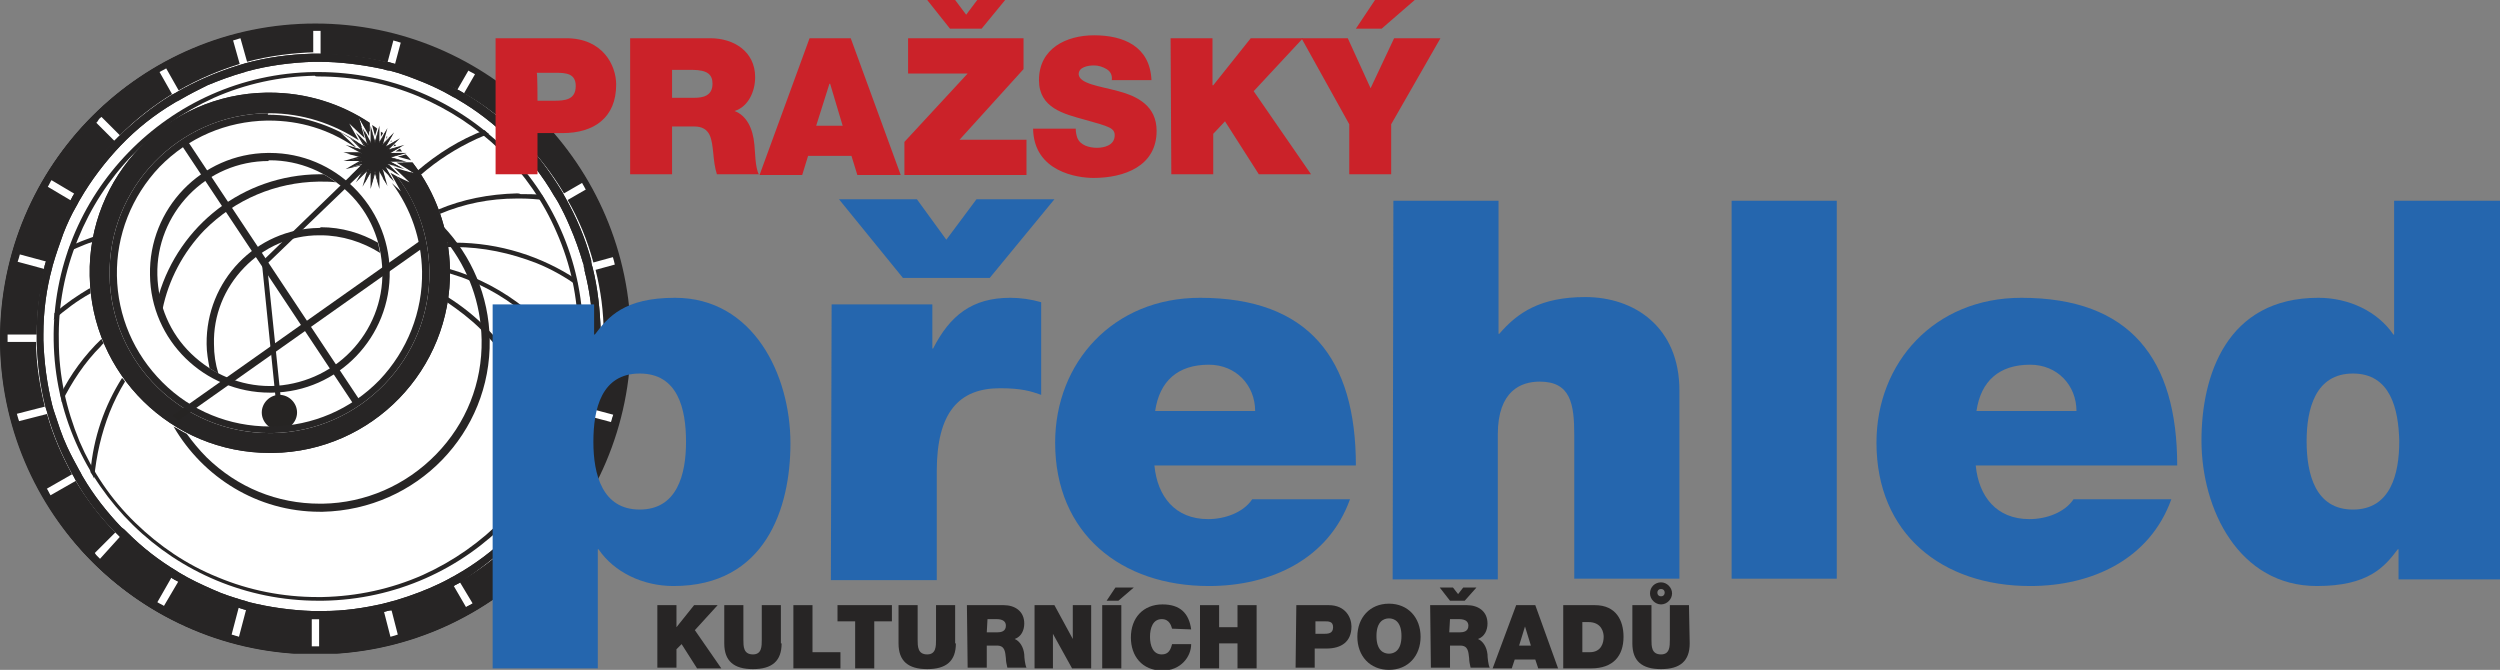 <?xml version="1.0" encoding="utf-8"?>
<!-- Generator: Adobe Illustrator 27.0.0, SVG Export Plug-In . SVG Version: 6.00 Build 0)  -->
<svg version="1.1" id="Layer_1" xmlns="http://www.w3.org/2000/svg" xmlns:xlink="http://www.w3.org/1999/xlink" x="0px" y="0px"
	 viewBox="0 0 340 91.1" style="enable-background:new 0 0 340 91.1;" xml:space="preserve">
<rect x="0" y="0" width="340" height="91.1" fill="#808080" stroke="none"/>
<style type="text/css">
	.st0{clip-path:url(#SVGID_00000104707233027610275210000010855980387745627800_);fill:#FFFFFF;}
	.st1{clip-path:url(#SVGID_00000109011879925484111520000013760544913644688287_);fill:#FFFFFF;}
	.st2{clip-path:url(#SVGID_00000152257208807526087730000013991793339870503040_);fill:#FFFFFF;}
	.st3{clip-path:url(#SVGID_00000165216401853164447050000007689461133203846023_);fill:#FFFFFF;}
	.st4{clip-path:url(#SVGID_00000168092868858892600920000017271738579963512253_);fill:#FFFFFF;}
	.st5{clip-path:url(#SVGID_00000133522845446698022110000014274853399918347178_);fill:#FFFFFF;}
	.st6{clip-path:url(#SVGID_00000121976295324851902030000010213607878906898349_);fill:#FFFFFF;}
	.st7{clip-path:url(#SVGID_00000051346173095544154450000006727363952192107919_);fill:#FFFFFF;}
	.st8{clip-path:url(#SVGID_00000026884644256844322320000010056624357937823379_);fill:#FFFFFF;}
	.st9{clip-path:url(#SVGID_00000082365116915934408940000006751597561906608300_);fill:#FFFFFF;}
	.st10{clip-path:url(#SVGID_00000098190991827115636970000013803013754498267835_);fill:#FFFFFF;}
	.st11{clip-path:url(#SVGID_00000093164859401347345140000016403190034714704564_);fill:#FFFFFF;}
	.st12{clip-path:url(#SVGID_00000119822725338671185710000016671877549736358059_);fill:#FFFFFF;}
	.st13{clip-path:url(#SVGID_00000147201307984342126500000010872224764401186966_);fill:#FFFFFF;}
	.st14{clip-path:url(#SVGID_00000121254026543067409770000009750159978026296234_);fill:#FFFFFF;}
	.st15{clip-path:url(#SVGID_00000141434656121507071210000006265460443384850821_);fill:#FFFFFF;}
	.st16{clip-path:url(#SVGID_00000173839966754094655000000002951983492852517760_);fill:#FFFFFF;}
	.st17{clip-path:url(#SVGID_00000036241513994423529400000008642204890974357432_);fill:#FFFFFF;}
	.st18{clip-path:url(#SVGID_00000172440603452524238160000015667160047848801688_);fill:#FFFFFF;}
	.st19{clip-path:url(#SVGID_00000057833125473546201540000016944783571421339779_);fill:#FFFFFF;}
	.st20{clip-path:url(#SVGID_00000123422686285945564850000003142144236076660901_);fill:#FFFFFF;}
	.st21{clip-path:url(#SVGID_00000139253002607581147680000001440094069973916832_);fill:#FFFFFF;}
	.st22{clip-path:url(#SVGID_00000039830737748611509360000002143766854918790811_);fill:#FFFFFF;}
	.st23{clip-path:url(#SVGID_00000176762464456757258840000016522143427237263539_);fill:#FFFFFF;}
	.st24{clip-path:url(#SVGID_00000170966461554608051830000000980438715553215393_);fill:#FFFFFF;}
	.st25{clip-path:url(#SVGID_00000139271399902531329920000012856760047204169399_);fill:#FFFFFF;}
	.st26{clip-path:url(#SVGID_00000145023864787891084820000010869490692995675046_);fill:#FFFFFF;}
	.st27{clip-path:url(#SVGID_00000148633395513908864940000018336358064025642135_);fill:#FFFFFF;}
	.st28{clip-path:url(#SVGID_00000088842882682495128590000013536367248390605240_);fill:#FFFFFF;}
	.st29{clip-path:url(#SVGID_00000027605281616707839880000011112375417494941577_);fill:#FFFFFF;}
	.st30{clip-path:url(#SVGID_00000175316468774286914480000002154427601912921273_);fill:#272525;}
	.st31{clip-path:url(#SVGID_00000152969422624127522200000008979768071034190519_);fill:#272525;}
	.st32{clip-path:url(#SVGID_00000083061664395608527470000007940340242648602758_);fill:#272525;}
	.st33{clip-path:url(#SVGID_00000049188315695023579760000017012649976469668757_);fill:#272525;}
	.st34{clip-path:url(#SVGID_00000164496060502942998990000013432444282485273766_);fill:#272525;}
	.st35{clip-path:url(#SVGID_00000069391950826823084180000002477336979362752650_);fill:#272525;}
	.st36{clip-path:url(#SVGID_00000114050336612740988650000006298512945059086258_);fill:#272525;}
	.st37{clip-path:url(#SVGID_00000036942230957006704140000005457588283700935592_);fill:#272525;}
	.st38{clip-path:url(#SVGID_00000157297163831950877630000002770905671718285989_);fill:#272525;}
	.st39{clip-path:url(#SVGID_00000141451150863862912680000003901964222180944556_);fill:#272525;}
	.st40{clip-path:url(#SVGID_00000111189620083294770030000016702335988923887772_);fill:#272525;}
	.st41{clip-path:url(#SVGID_00000140726483733394713640000015383239330502459795_);fill:#272525;}
	.st42{clip-path:url(#SVGID_00000111186122526785540370000009110844913668293043_);fill:#272525;}
	.st43{clip-path:url(#SVGID_00000157987866915641386400000002374404505301581191_);fill:#272525;}
	.st44{clip-path:url(#SVGID_00000023973426651659830850000007368117816899283864_);fill:#272525;}
	.st45{clip-path:url(#SVGID_00000169522349991769812330000008618937392092799886_);fill:#272525;}
	.st46{clip-path:url(#SVGID_00000111182702608819075110000013073237831409238942_);fill:#272525;}
	.st47{clip-path:url(#SVGID_00000145769629098707781840000000335866824346263481_);fill:#FFFFFF;}
	.st48{clip-path:url(#SVGID_00000141426615810221514440000001841151354520958395_);fill:#FFFFFF;}
	.st49{clip-path:url(#SVGID_00000114054538888809329560000011484829291758576047_);fill:#FFFFFF;}
	.st50{clip-path:url(#SVGID_00000004523597678530407240000016207913209670141857_);fill:#FFFFFF;}
	.st51{clip-path:url(#SVGID_00000052809967741225965620000001832756172772460162_);fill:#FFFFFF;}
	.st52{clip-path:url(#SVGID_00000107551536125603337310000000468254605049060539_);fill:#FFFFFF;}
	.st53{clip-path:url(#SVGID_00000180356203951731144380000002194972482952548262_);fill:#FFFFFF;}
	.st54{clip-path:url(#SVGID_00000029731975862280310180000013791662638516207003_);fill:#FFFFFF;}
	.st55{clip-path:url(#SVGID_00000023968398391492625400000015003361240732312492_);fill:#FFFFFF;}
	.st56{clip-path:url(#SVGID_00000042733637125067442200000010528349286897612209_);fill:#FFFFFF;}
	.st57{clip-path:url(#SVGID_00000162338072085650666920000011022565782982889126_);fill:#FFFFFF;}
	.st58{clip-path:url(#SVGID_00000074408008599864804660000005140705982895899268_);fill:#FFFFFF;}
	.st59{clip-path:url(#SVGID_00000111154772024953442640000016837386053570755716_);fill:#FFFFFF;}
	.st60{clip-path:url(#SVGID_00000026133151934363260110000016478821347583392946_);fill:#FFFFFF;}
	.st61{clip-path:url(#SVGID_00000062886504248476811130000003827109984805114498_);fill:#FFFFFF;}
	.st62{clip-path:url(#SVGID_00000183964927997698617670000013547309821708903841_);fill:#FFFFFF;}
	.st63{clip-path:url(#SVGID_00000164507768216437670470000001210388956921378446_);fill:#FFFFFF;}
	.st64{clip-path:url(#SVGID_00000044889097624308093460000017323408529508332459_);fill:#FFFFFF;}
	.st65{clip-path:url(#SVGID_00000177450374768892338440000010540346782335843250_);fill:#FFFFFF;}
	.st66{clip-path:url(#SVGID_00000124131562058882084330000003084301491778253997_);fill:#FFFFFF;}
	.st67{clip-path:url(#SVGID_00000083067764204767155710000007219296269665882010_);fill:#FFFFFF;}
	.st68{clip-path:url(#SVGID_00000042725550962953023080000015295830285036620930_);fill:#FFFFFF;}
	.st69{clip-path:url(#SVGID_00000134226638519279697590000013620877800814285461_);fill:#FFFFFF;}
	.st70{clip-path:url(#SVGID_00000119101637221416678700000013510303301865170588_);fill:#FFFFFF;}
	.st71{clip-path:url(#SVGID_00000132061232885383427650000010923574780337215395_);fill:#FFFFFF;}
	.st72{clip-path:url(#SVGID_00000052083711069577459710000012727050116796711603_);fill:#FFFFFF;}
	.st73{clip-path:url(#SVGID_00000165951958676971757080000011844756343243355049_);fill:#FFFFFF;}
	.st74{clip-path:url(#SVGID_00000029036653736847590420000008432058754563635603_);fill:#FFFFFF;}
	.st75{clip-path:url(#SVGID_00000142167285872588021060000016988487188918756010_);fill:#FFFFFF;}
	.st76{clip-path:url(#SVGID_00000002354351474230615960000009265390535926336915_);fill:#272525;}
	.st77{clip-path:url(#SVGID_00000124865660470036728650000003767405045120074146_);fill:#272525;}
	.st78{fill:#272525;}
	.st79{fill:none;}
	.st80{fill:#262423;}
	.st81{clip-path:url(#SVGID_00000046335621888640404560000006391177093492089273_);fill:#262423;}
	.st82{clip-path:url(#SVGID_00000074402766513713646820000009100818128147349943_);fill:#FFFFFF;}
	.st83{clip-path:url(#SVGID_00000016784004541902958550000007928611727417005200_);fill:#FFFFFF;}
	.st84{clip-path:url(#SVGID_00000033346209966059268370000006216950565359811754_);fill:#FFFFFF;}
	.st85{clip-path:url(#SVGID_00000073696435360520657850000005334409505315640469_);fill:#FFFFFF;}
	.st86{clip-path:url(#SVGID_00000134937652072273036240000007342680762598992310_);fill:#FFFFFF;}
	.st87{clip-path:url(#SVGID_00000178909926765727952750000005897471614036286633_);fill:#FFFFFF;}
	.st88{clip-path:url(#SVGID_00000077308541224707675380000007855740594661541563_);fill:#FFFFFF;}
	.st89{clip-path:url(#SVGID_00000041999132872489505320000006944155156765725352_);fill:#272525;}
	.st90{clip-path:url(#SVGID_00000060717982147275651190000007801546879092789407_);fill:#272525;}
	.st91{clip-path:url(#SVGID_00000077323236502435664320000002551811046112252087_);fill:#272525;}
	.st92{clip-path:url(#SVGID_00000170968140459193979120000001381633422844825509_);fill:#272525;}
	.st93{clip-path:url(#SVGID_00000111158138038574980400000003142816841554410674_);fill:#272525;}
	.st94{clip-path:url(#SVGID_00000037667122588027858610000017049610922467391893_);fill:#272525;}
	.st95{clip-path:url(#SVGID_00000010304429317880613520000004022923937726583982_);fill:#272525;}
	.st96{clip-path:url(#SVGID_00000085967217078712209730000015697667437926655642_);fill:#272525;}
	.st97{clip-path:url(#SVGID_00000023252902416495898440000005506760069953319842_);fill:#272525;}
	.st98{clip-path:url(#SVGID_00000084529871877172882660000007934389748235316653_);fill:#272525;}
	.st99{clip-path:url(#SVGID_00000038383824254784671810000004838787711077208756_);fill:#272525;}
	.st100{fill:#CB2229;}
	.st101{fill:#2566AE;}
</style>
<g>
	<g>
		<g>
			<defs>
				<rect id="SVGID_1_" y="3.2" width="85.7" height="85.7"/>
			</defs>
			<clipPath id="SVGID_00000101798924597064054990000008972063634313635762_">
				<use xlink:href="#SVGID_1_"  style="overflow:visible;"/>
			</clipPath>
			<path style="clip-path:url(#SVGID_00000101798924597064054990000008972063634313635762_);fill:#FFFFFF;" d="M85.7,46.1
				c0-11.8-4.8-22.6-12.6-30.3c-0.1-0.1-0.2-0.2-0.3-0.3c-7.7-7.5-18.3-12.2-30-12.2C19.2,3.2,0,22.4,0,46.1
				c0,11.6,4.7,22.2,12.2,30c0.2,0.2,0.5,0.5,0.7,0.7l0,0c7.7,7.5,18.3,12.2,30,12.2c11.8,0,22.6-4.8,30.3-12.6l0,0
				C80.9,68.6,85.7,57.9,85.7,46.1"/>
		</g>
		<g>
			<defs>
				<rect id="SVGID_00000095332786275005643160000006988059662074191236_" y="3.2" width="85.7" height="85.7"/>
			</defs>
			<clipPath id="SVGID_00000104705380203847723910000003690384361189999249_">
				<use xlink:href="#SVGID_00000095332786275005643160000006988059662074191236_"  style="overflow:visible;"/>
			</clipPath>
			<path style="clip-path:url(#SVGID_00000104705380203847723910000003690384361189999249_);fill:#FFFFFF;" d="M43.3,83.1
				c-0.3,0-0.6,0-0.9,0C42.7,83.1,43,83.1,43.3,83.1"/>
		</g>
		<g>
			<defs>
				<rect id="SVGID_00000127003017588225452470000007138884695346010042_" y="3.2" width="85.7" height="85.7"/>
			</defs>
			<clipPath id="SVGID_00000081635995609043362640000017895450533499103416_">
				<use xlink:href="#SVGID_00000127003017588225452470000007138884695346010042_"  style="overflow:visible;"/>
			</clipPath>
			<path style="clip-path:url(#SVGID_00000081635995609043362640000017895450533499103416_);fill:#FFFFFF;" d="M52.5,82
				c-0.2,0-0.3,0.1-0.4,0.1C52.2,82.1,52.3,82,52.5,82"/>
		</g>
		<g>
			<defs>
				<rect id="SVGID_00000160158937233350273030000000578208960607609489_" y="3.2" width="85.7" height="85.7"/>
			</defs>
			<clipPath id="SVGID_00000140004563211800186680000003185053606498281104_">
				<use xlink:href="#SVGID_00000160158937233350273030000000578208960607609489_"  style="overflow:visible;"/>
			</clipPath>
			<path style="clip-path:url(#SVGID_00000140004563211800186680000003185053606498281104_);fill:#FFFFFF;" d="M33.6,9.7
				c-0.1,0-0.2,0.1-0.3,0.1C33.4,9.7,33.5,9.7,33.6,9.7"/>
		</g>
		<g>
			<defs>
				<rect id="SVGID_00000080913880484454296920000011187872666887824568_" y="3.2" width="85.7" height="85.7"/>
			</defs>
			<clipPath id="SVGID_00000128472956147886524090000009875529523174569114_">
				<use xlink:href="#SVGID_00000080913880484454296920000011187872666887824568_"  style="overflow:visible;"/>
			</clipPath>
			<path style="clip-path:url(#SVGID_00000128472956147886524090000009875529523174569114_);fill:#FFFFFF;" d="M61.1,78.6
				c0.3-0.2,0.6-0.3,0.9-0.5C61.7,78.3,61.4,78.5,61.1,78.6"/>
		</g>
		<g>
			<defs>
				<rect id="SVGID_00000039848256625752463180000017370628358245708672_" y="3.2" width="85.7" height="85.7"/>
			</defs>
			<clipPath id="SVGID_00000067223660411350432400000014778462797369794711_">
				<use xlink:href="#SVGID_00000039848256625752463180000017370628358245708672_"  style="overflow:visible;"/>
			</clipPath>
			<path style="clip-path:url(#SVGID_00000067223660411350432400000014778462797369794711_);fill:#FFFFFF;" d="M23.7,13.9
				c0.3-0.2,0.6-0.4,0.9-0.5C24.3,13.6,24,13.8,23.7,13.9"/>
		</g>
		<g>
			<defs>
				<rect id="SVGID_00000163759294734258596060000008314628419023845044_" y="3.2" width="85.7" height="85.7"/>
			</defs>
			<clipPath id="SVGID_00000036230835024695343730000006808679524404107446_">
				<use xlink:href="#SVGID_00000163759294734258596060000008314628419023845044_"  style="overflow:visible;"/>
			</clipPath>
			<path style="clip-path:url(#SVGID_00000036230835024695343730000006808679524404107446_);fill:#FFFFFF;" d="M69.7,72.2
				c-0.2,0.2-0.5,0.5-0.7,0.7C69.2,72.7,69.5,72.4,69.7,72.2"/>
		</g>
		<g>
			<defs>
				<rect id="SVGID_00000129918722591257954850000001952218819047929255_" y="3.2" width="85.7" height="85.7"/>
			</defs>
			<clipPath id="SVGID_00000005260951884309459890000015012681005372743607_">
				<use xlink:href="#SVGID_00000129918722591257954850000001952218819047929255_"  style="overflow:visible;"/>
			</clipPath>
			<polyline style="clip-path:url(#SVGID_00000005260951884309459890000015012681005372743607_);fill:#FFFFFF;" points="73.2,76.4 
				73.2,76.4 73.2,76.4 			"/>
		</g>
		<g>
			<defs>
				<rect id="SVGID_00000049931965422616017040000004544100580067339146_" y="3.2" width="85.7" height="85.7"/>
			</defs>
			<clipPath id="SVGID_00000145746211823804031930000007207916838644267913_">
				<use xlink:href="#SVGID_00000049931965422616017040000004544100580067339146_"  style="overflow:visible;"/>
			</clipPath>
			<path style="clip-path:url(#SVGID_00000145746211823804031930000007207916838644267913_);fill:#FFFFFF;" d="M75.2,65.3
				c0.2-0.3,0.3-0.6,0.5-0.9C75.5,64.7,75.3,65,75.2,65.3"/>
		</g>
		<g>
			<defs>
				<rect id="SVGID_00000183249666615281259910000016852545376551330488_" y="3.2" width="85.7" height="85.7"/>
			</defs>
			<clipPath id="SVGID_00000079447751872800357000000012864244513701919146_">
				<use xlink:href="#SVGID_00000183249666615281259910000016852545376551330488_"  style="overflow:visible;"/>
			</clipPath>
			<path style="clip-path:url(#SVGID_00000079447751872800357000000012864244513701919146_);fill:#FFFFFF;" d="M11,27.1L11,27.1
				c-0.2,0.3-0.3,0.6-0.5,0.9C10.6,27.6,10.8,27.4,11,27.1"/>
		</g>
		<g>
			<defs>
				<rect id="SVGID_00000109747283399755995640000015635605549412287676_" y="3.2" width="85.7" height="85.7"/>
			</defs>
			<clipPath id="SVGID_00000183209215943900871240000009045014344475817910_">
				<use xlink:href="#SVGID_00000109747283399755995640000015635605549412287676_"  style="overflow:visible;"/>
			</clipPath>
			<path style="clip-path:url(#SVGID_00000183209215943900871240000009045014344475817910_);fill:#FFFFFF;" d="M79.2,56.3
				c0-0.1,0-0.1,0.1-0.2C79.2,56.2,79.2,56.2,79.2,56.3"/>
		</g>
		<g>
			<defs>
				<rect id="SVGID_00000039853078466083535810000017126436508996452524_" y="3.2" width="85.7" height="85.7"/>
			</defs>
			<clipPath id="SVGID_00000085936555138754778750000002348882963566394754_">
				<use xlink:href="#SVGID_00000039853078466083535810000017126436508996452524_"  style="overflow:visible;"/>
			</clipPath>
			<path style="clip-path:url(#SVGID_00000085936555138754778750000002348882963566394754_);fill:#FFFFFF;" d="M7.1,36.4
				c0-0.1,0.1-0.3,0.1-0.4C7.2,36.1,7.2,36.3,7.1,36.4"/>
		</g>
		<g>
			<defs>
				<rect id="SVGID_00000049931172226624312780000001290605280981676977_" y="3.2" width="85.7" height="85.7"/>
			</defs>
			<clipPath id="SVGID_00000103953145420124911140000004565987321442026646_">
				<use xlink:href="#SVGID_00000049931172226624312780000001290605280981676977_"  style="overflow:visible;"/>
			</clipPath>
			<path style="clip-path:url(#SVGID_00000103953145420124911140000004565987321442026646_);fill:#FFFFFF;" d="M6,45.6
				c0,0.3,0,0.5,0,0.8C6,46.1,6,45.8,6,45.6"/>
		</g>
		<g>
			<defs>
				<rect id="SVGID_00000073706946571798930040000015881464716896499881_" y="3.2" width="85.7" height="85.7"/>
			</defs>
			<clipPath id="SVGID_00000160152153352119838210000015866427245164595613_">
				<use xlink:href="#SVGID_00000073706946571798930040000015881464716896499881_"  style="overflow:visible;"/>
			</clipPath>
			<path style="clip-path:url(#SVGID_00000160152153352119838210000015866427245164595613_);fill:#FFFFFF;" d="M80.7,46.6
				c0-0.3,0-0.7,0-1C80.7,45.9,80.7,46.2,80.7,46.6"/>
		</g>
		<g>
			<defs>
				<rect id="SVGID_00000108998692826087288610000006770309157064781709_" y="3.2" width="85.7" height="85.7"/>
			</defs>
			<clipPath id="SVGID_00000045599632300349874880000005386513777765406383_">
				<use xlink:href="#SVGID_00000108998692826087288610000006770309157064781709_"  style="overflow:visible;"/>
			</clipPath>
			<path style="clip-path:url(#SVGID_00000045599632300349874880000005386513777765406383_);fill:#FFFFFF;" d="M79.6,36.7
				c0,0,0-0.1,0-0.2C79.6,36.6,79.6,36.7,79.6,36.7"/>
		</g>
		<g>
			<defs>
				<rect id="SVGID_00000149351033934710873700000008735490816636944783_" y="3.2" width="85.7" height="85.7"/>
			</defs>
			<clipPath id="SVGID_00000037666587345095723360000017001990156888831137_">
				<use xlink:href="#SVGID_00000149351033934710873700000008735490816636944783_"  style="overflow:visible;"/>
			</clipPath>
			<path style="clip-path:url(#SVGID_00000037666587345095723360000017001990156888831137_);fill:#FFFFFF;" d="M79.5,36.3
				c0-0.2-0.1-0.3-0.1-0.5C79.4,35.9,79.4,36.1,79.5,36.3"/>
		</g>
		<g>
			<defs>
				<rect id="SVGID_00000035499974684794314530000008591057090895973297_" y="3.2" width="85.7" height="85.7"/>
			</defs>
			<clipPath id="SVGID_00000018231337163097942950000016813003385941556658_">
				<use xlink:href="#SVGID_00000035499974684794314530000008591057090895973297_"  style="overflow:visible;"/>
			</clipPath>
			<path style="clip-path:url(#SVGID_00000018231337163097942950000016813003385941556658_);fill:#FFFFFF;" d="M7.4,56.1
				c-0.1-0.3-0.2-0.6-0.3-1C7.2,55.4,7.3,55.8,7.4,56.1"/>
		</g>
		<g>
			<defs>
				<rect id="SVGID_00000088090436099046693940000014087191026211043972_" y="3.2" width="85.7" height="85.7"/>
			</defs>
			<clipPath id="SVGID_00000073721734459294967670000008006993780266626998_">
				<use xlink:href="#SVGID_00000088090436099046693940000014087191026211043972_"  style="overflow:visible;"/>
			</clipPath>
			<path style="clip-path:url(#SVGID_00000073721734459294967670000008006993780266626998_);fill:#FFFFFF;" d="M11.2,64.9
				c-0.2-0.3-0.3-0.6-0.5-0.9C10.9,64.3,11,64.6,11.2,64.9"/>
		</g>
		<g>
			<defs>
				<rect id="SVGID_00000029729508988204955610000001351813154328566954_" y="3.2" width="85.7" height="85.7"/>
			</defs>
			<clipPath id="SVGID_00000065070687614892356590000008367045207421551251_">
				<use xlink:href="#SVGID_00000029729508988204955610000001351813154328566954_"  style="overflow:visible;"/>
			</clipPath>
			<path style="clip-path:url(#SVGID_00000065070687614892356590000008367045207421551251_);fill:#FFFFFF;" d="M75.4,26.7
				c0.1,0.1,0.1,0.2,0.2,0.3C75.6,26.9,75.5,26.8,75.4,26.7"/>
		</g>
		<g>
			<defs>
				<rect id="SVGID_00000147939894904426412290000017190215923471700154_" y="3.2" width="85.7" height="85.7"/>
			</defs>
			<clipPath id="SVGID_00000018227708049593893550000014293975865792917911_">
				<use xlink:href="#SVGID_00000147939894904426412290000017190215923471700154_"  style="overflow:visible;"/>
			</clipPath>
			<path style="clip-path:url(#SVGID_00000018227708049593893550000014293975865792917911_);fill:#FFFFFF;" d="M75.9,27.5
				C75.9,27.5,75.9,27.5,75.9,27.5L75.9,27.5z"/>
		</g>
		<g>
			<defs>
				<rect id="SVGID_00000023282466057775120150000006428306178003546788_" y="3.2" width="85.7" height="85.7"/>
			</defs>
			<clipPath id="SVGID_00000158737702246169067850000017722662481649833095_">
				<use xlink:href="#SVGID_00000023282466057775120150000006428306178003546788_"  style="overflow:visible;"/>
			</clipPath>
			<path style="clip-path:url(#SVGID_00000158737702246169067850000017722662481649833095_);fill:#FFFFFF;" d="M17.1,72.4
				C17.1,72.4,17.2,72.4,17.1,72.4C17.2,72.4,17.1,72.4,17.1,72.4"/>
		</g>
		<g>
			<defs>
				<rect id="SVGID_00000029752203728880036260000006210753512207929740_" y="3.2" width="85.7" height="85.7"/>
			</defs>
			<clipPath id="SVGID_00000080191094592766448730000001120031017466029735_">
				<use xlink:href="#SVGID_00000029752203728880036260000006210753512207929740_"  style="overflow:visible;"/>
			</clipPath>
			<path style="clip-path:url(#SVGID_00000080191094592766448730000001120031017466029735_);fill:#FFFFFF;" d="M17.1,72.4
				c-0.2-0.2-0.4-0.4-0.7-0.6C16.7,72,16.9,72.2,17.1,72.4"/>
		</g>
		<g>
			<defs>
				<rect id="SVGID_00000029045074479962613550000002621276333148054179_" y="3.2" width="85.7" height="85.7"/>
			</defs>
			<clipPath id="SVGID_00000097490957731083727460000013636910935135354522_">
				<use xlink:href="#SVGID_00000029045074479962613550000002621276333148054179_"  style="overflow:visible;"/>
			</clipPath>
			<path style="clip-path:url(#SVGID_00000097490957731083727460000013636910935135354522_);fill:#FFFFFF;" d="M12.9,76.7L12.9,76.7
				L12.9,76.7z"/>
		</g>
		<g>
			<defs>
				<rect id="SVGID_00000161632353361879019900000017322089928592745142_" y="3.2" width="85.7" height="85.7"/>
			</defs>
			<clipPath id="SVGID_00000181801729686414796490000004357510142695358894_">
				<use xlink:href="#SVGID_00000161632353361879019900000017322089928592745142_"  style="overflow:visible;"/>
			</clipPath>
			<path style="clip-path:url(#SVGID_00000181801729686414796490000004357510142695358894_);fill:#FFFFFF;" d="M12.2,76"/>
		</g>
		<g>
			<defs>
				<rect id="SVGID_00000010289204180235558000000008161466746195747972_" y="3.2" width="85.7" height="85.7"/>
			</defs>
			<clipPath id="SVGID_00000049933001078445242680000006404466972578515861_">
				<use xlink:href="#SVGID_00000010289204180235558000000008161466746195747972_"  style="overflow:visible;"/>
			</clipPath>
			<path style="clip-path:url(#SVGID_00000049933001078445242680000006404466972578515861_);fill:#FFFFFF;" d="M69.5,19.1
				c-0.1-0.1-0.1-0.1-0.2-0.2C69.4,19,69.4,19.1,69.5,19.1"/>
		</g>
		<g>
			<defs>
				<rect id="SVGID_00000086669020383542936670000008786049707065440149_" y="3.2" width="85.7" height="85.7"/>
			</defs>
			<clipPath id="SVGID_00000162346429082624122950000004622499300887391160_">
				<use xlink:href="#SVGID_00000086669020383542936670000008786049707065440149_"  style="overflow:visible;"/>
			</clipPath>
			<path style="clip-path:url(#SVGID_00000162346429082624122950000004622499300887391160_);fill:#FFFFFF;" d="M72.8,15.4L72.8,15.4
				c0.1,0.1,0.2,0.2,0.3,0.3C73.1,15.6,72.9,15.5,72.8,15.4"/>
		</g>
		<g>
			<defs>
				<rect id="SVGID_00000019652140022113770030000006450688831386673847_" y="3.2" width="85.7" height="85.7"/>
			</defs>
			<clipPath id="SVGID_00000053537028387296736260000005801987713177292988_">
				<use xlink:href="#SVGID_00000019652140022113770030000006450688831386673847_"  style="overflow:visible;"/>
			</clipPath>
			<path style="clip-path:url(#SVGID_00000053537028387296736260000005801987713177292988_);fill:#FFFFFF;" d="M62.2,13.5L62.2,13.5
				c-0.3-0.2-0.6-0.3-0.9-0.5C61.7,13.2,61.9,13.4,62.2,13.5"/>
		</g>
		<g>
			<defs>
				<rect id="SVGID_00000120560664998027467870000003523343363608286632_" y="3.2" width="85.7" height="85.7"/>
			</defs>
			<clipPath id="SVGID_00000008123360036145091620000012907238602737275041_">
				<use xlink:href="#SVGID_00000120560664998027467870000003523343363608286632_"  style="overflow:visible;"/>
			</clipPath>
			<path style="clip-path:url(#SVGID_00000008123360036145091620000012907238602737275041_);fill:#FFFFFF;" d="M24,77.8
				c0.1,0.1,0.2,0.1,0.3,0.2C24.2,77.9,24.1,77.8,24,77.8"/>
		</g>
		<g>
			<defs>
				<rect id="SVGID_00000091010158654930339350000017599517570945956740_" y="3.2" width="85.7" height="85.7"/>
			</defs>
			<clipPath id="SVGID_00000003106367702015737900000017337449223229941935_">
				<use xlink:href="#SVGID_00000091010158654930339350000017599517570945956740_"  style="overflow:visible;"/>
			</clipPath>
			<path style="clip-path:url(#SVGID_00000003106367702015737900000017337449223229941935_);fill:#FFFFFF;" d="M32.8,81.6
				c0.3,0.1,0.6,0.2,1,0.3C33.5,81.8,33.1,81.7,32.8,81.6"/>
		</g>
		<g>
			<defs>
				<rect id="SVGID_00000107567895457463079350000010347641533059768228_" y="3.2" width="85.7" height="85.7"/>
			</defs>
			<clipPath id="SVGID_00000042734500028577646390000004655151744354507151_">
				<use xlink:href="#SVGID_00000107567895457463079350000010347641533059768228_"  style="overflow:visible;"/>
			</clipPath>
			<path style="clip-path:url(#SVGID_00000042734500028577646390000004655151744354507151_);fill:#FFFFFF;" d="M53.1,9.7
				c-0.3-0.1-0.6-0.2-0.9-0.2C52.5,9.5,52.8,9.6,53.1,9.7"/>
		</g>
		<g>
			<defs>
				<rect id="SVGID_00000001664190260832771310000001022226976584572071_" y="3.2" width="85.7" height="85.7"/>
			</defs>
			<clipPath id="SVGID_00000096769268794076878200000011849188695733137587_">
				<use xlink:href="#SVGID_00000001664190260832771310000001022226976584572071_"  style="overflow:visible;"/>
			</clipPath>
			<path style="clip-path:url(#SVGID_00000096769268794076878200000011849188695733137587_);fill:#272525;" d="M69.7,73.6
				c0.2-0.2,0.5-0.5,0.7-0.7c2.1-2.1,4-4.5,5.6-7.1c0.2-0.3,0.3-0.6,0.5-0.9c1.5-2.6,2.7-5.4,3.6-8.4c0.1-0.3,0.2-0.6,0.3-1
				c0.8-2.9,1.2-5.9,1.3-9c0-0.3,0-0.7,0-1c0-0.1,0-0.3,0-0.4c-0.1-3-0.4-5.9-1.1-8.7c-0.1-0.3-0.2-0.6-0.2-1c-0.8-3-2-5.8-3.5-8.5
				c-0.2-0.3-0.3-0.6-0.5-0.9c-1.6-2.6-3.4-5.1-5.6-7.3c-0.2-0.2-0.5-0.5-0.7-0.7c-2.2-2.1-4.6-4-7.3-5.5c-0.3-0.2-0.6-0.3-0.9-0.5
				c-2.7-1.5-5.5-2.6-8.5-3.4c-0.3-0.1-0.6-0.2-1-0.2c-2.9-0.7-5.9-1.1-9.1-1.1c0,0,0,0,0,0c-0.2,0-0.4,0-0.6,0c-0.1,0-0.2,0-0.3,0
				c-3.1,0.1-6.1,0.5-9,1.3c-0.3,0.1-0.7,0.2-1,0.3c-2.9,0.9-5.7,2.1-8.3,3.6c-0.3,0.2-0.6,0.3-0.9,0.5c-2.6,1.6-4.9,3.5-7.1,5.6
				c-0.2,0.2-0.5,0.5-0.7,0.7c-2.1,2.2-3.9,4.6-5.4,7.2c-0.2,0.3-0.3,0.6-0.5,0.9c-1.4,2.6-2.5,5.4-3.3,8.3c-0.1,0.3-0.2,0.6-0.2,1
				C5.3,39.6,5,42.5,5,45.6c0,0.3,0,0.5,0,0.8c0,0.1,0,0.1,0,0.2c0.1,3,0.5,6,1.2,8.8c0.1,0.3,0.2,0.6,0.3,1c0.8,2.9,2,5.6,3.4,8.2
				c0.2,0.3,0.3,0.6,0.5,0.9c1.5,2.6,3.3,4.9,5.4,7c0.2,0.2,0.5,0.5,0.7,0.7c2.1,2.1,4.5,3.9,7,5.5c0.3,0.2,0.6,0.3,0.9,0.5
				c2.6,1.5,5.3,2.6,8.2,3.5c0.3,0.1,0.6,0.2,1,0.3c2.8,0.8,5.8,1.2,8.8,1.2c0.3,0,0.6,0,0.9,0c0,0,0,0,0.1,0c0.2,0,0.4,0,0.6,0
				c2.9,0,5.7-0.4,8.3-1c0.3-0.1,0.7-0.2,1-0.2c2.9-0.8,5.7-1.9,8.4-3.3c0.3-0.2,0.6-0.3,0.9-0.5C65.1,77.5,67.5,75.7,69.7,73.6
				 M52.5,82c-0.2,0-0.3,0.1-0.4,0.1c-2.6,0.6-5.3,1-8.1,1c-0.2,0-0.4,0-0.6,0c-0.3,0-0.6,0-0.9,0c-2.9-0.1-5.8-0.5-8.6-1.2
				c-0.3-0.1-0.6-0.2-1-0.3c-1.3-0.4-2.6-0.8-3.9-1.4c-1.6-0.7-3.1-1.4-4.6-2.3c-0.1-0.1-0.2-0.1-0.3-0.2c-2.5-1.5-4.7-3.2-6.8-5.3
				c0,0,0,0-0.1-0.1c-0.2-0.2-0.4-0.4-0.7-0.6c-2-2.1-3.8-4.4-5.2-6.8c-0.2-0.3-0.3-0.6-0.5-0.9c-0.6-1.1-1.2-2.2-1.7-3.3
				c-0.7-1.5-1.2-3.1-1.7-4.6c-0.1-0.3-0.2-0.6-0.3-1c-0.7-2.8-1.1-5.8-1.2-8.8c0-0.3,0-0.5,0-0.8c0-3.1,0.4-6.2,1.2-9.1
				c0-0.1,0.1-0.3,0.1-0.4c0.4-1.4,0.9-2.8,1.4-4.2c0.5-1.3,1.1-2.6,1.8-3.8c0.2-0.3,0.3-0.6,0.5-0.9c1.5-2.6,3.4-5.1,5.5-7.3
				c2.2-2.3,4.6-4.2,7.3-5.8c0.3-0.2,0.6-0.3,0.9-0.5c1.2-0.7,2.4-1.3,3.6-1.9c1.7-0.7,3.3-1.3,5.1-1.8c0.1,0,0.2-0.1,0.3-0.1
				c2.9-0.8,6-1.2,9.1-1.3c0.2,0,0.4,0,0.6,0l0,0c3,0,6,0.4,8.8,1c0.3,0.1,0.6,0.2,0.9,0.2c1.6,0.4,3.1,1,4.6,1.6
				c1.2,0.5,2.5,1.1,3.7,1.8c0.3,0.2,0.6,0.3,0.9,0.5c2.6,1.5,4.9,3.3,7.1,5.4c0.1,0.1,0.1,0.1,0.2,0.2c2.3,2.3,4.3,4.8,5.9,7.6
				c0.1,0.1,0.1,0.2,0.2,0.3c0.1,0.2,0.2,0.3,0.3,0.5c0,0,0,0,0,0c0.6,1.1,1.1,2.1,1.6,3.3c0.7,1.6,1.3,3.3,1.8,5
				c0.1,0.2,0.1,0.3,0.1,0.5c0,0.1,0.1,0.2,0.1,0.3c0,0,0,0.1,0,0.2c0.7,2.7,1.1,5.6,1.1,8.4c0,0.1,0,0.3,0,0.4c0,0.3,0,0.7,0,1
				c-0.1,3.2-0.6,6.4-1.4,9.5c0,0.1,0,0.1-0.1,0.2c-0.3,1.2-0.7,2.3-1.2,3.5c-0.7,1.6-1.4,3.2-2.3,4.7c-0.2,0.3-0.3,0.6-0.5,0.9
				c-1.4,2.3-3.1,4.5-5,6.5c-0.2,0.1-0.3,0.3-0.4,0.4c-0.2,0.2-0.5,0.5-0.7,0.7c-2.1,2-4.5,3.8-7,5.2c-0.3,0.2-0.6,0.3-0.9,0.5
				c-0.9,0.5-1.8,0.9-2.7,1.3C56.5,80.8,54.5,81.5,52.5,82"/>
		</g>
		<g>
			<defs>
				<rect id="SVGID_00000072249229483277442930000013051348333544766633_" y="3.2" width="85.7" height="85.7"/>
			</defs>
			<clipPath id="SVGID_00000054265866186773703890000002794388827329493893_">
				<use xlink:href="#SVGID_00000072249229483277442930000013051348333544766633_"  style="overflow:visible;"/>
			</clipPath>
			<path style="clip-path:url(#SVGID_00000054265866186773703890000002794388827329493893_);fill:#272525;" d="M43.3,10.4
				c4.7,0,9.3,0.9,13.6,2.7c4.2,1.8,7.9,4.2,11.2,7.4c3.2,3.2,5.8,6.9,7.6,11.1c1.9,4.3,2.9,8.9,2.9,13.6c0.1,4.8-0.8,9.4-2.6,13.8
				c-1.7,4.2-4.2,8.1-7.4,11.4c-3.2,3.3-6.9,5.9-11.1,7.8c-4.3,1.9-8.9,2.9-13.7,3c-0.2,0-0.4,0-0.6,0c-4.7,0-9.3-0.9-13.6-2.7
				c-4.2-1.7-7.9-4.2-11.2-7.4s-5.8-6.9-7.6-11.1C9,55.6,8,51.1,8,46.3c-0.1-4.8,0.8-9.4,2.6-13.8c1.7-4.2,4.2-8.1,7.4-11.4
				s6.9-5.9,11.1-7.8c4.3-1.9,8.9-2.9,13.7-3C42.9,10.4,43.1,10.4,43.3,10.4L43.3,10.4 M43.3,9.8c-0.2,0-0.4,0-0.6,0
				C22.9,10.1,7,26.5,7.3,46.3c0.3,19.7,16.4,35.4,36,35.4c0.2,0,0.4,0,0.6,0c19.9-0.3,35.7-16.7,35.4-36.6
				C79,25.5,62.9,9.8,43.3,9.8"/>
		</g>
		<g>
			<defs>
				<rect id="SVGID_00000118387952729657830130000017165718973487136936_" y="3.2" width="85.7" height="85.7"/>
			</defs>
			<clipPath id="SVGID_00000147917951748810219110000000064702812566553758_">
				<use xlink:href="#SVGID_00000118387952729657830130000017165718973487136936_"  style="overflow:visible;"/>
			</clipPath>
			<path style="clip-path:url(#SVGID_00000147917951748810219110000000064702812566553758_);fill:#272525;" d="M43.3,24.7
				c0.1,0,0.2,0,0.4,0l0,0c0.7,0,1.3,0,2,0.1c-0.6-0.4-1.1-0.8-1.7-1.1c-0.1,0-0.2,0-0.2,0c-0.1,0-0.2,0-0.4,0
				C33,23.8,24.4,30.7,21.6,40.1c0.1,0.7,0.3,1.3,0.5,2c0.8-4,2.8-7.8,5.7-10.8C32,27.1,37.5,24.8,43.3,24.7"/>
		</g>
		<g>
			<defs>
				<rect id="SVGID_00000029749544473018141340000012116315361361663912_" y="3.2" width="85.7" height="85.7"/>
			</defs>
			<clipPath id="SVGID_00000002350177362100005440000008222291715026065540_">
				<use xlink:href="#SVGID_00000029749544473018141340000012116315361361663912_"  style="overflow:visible;"/>
			</clipPath>
			<path style="clip-path:url(#SVGID_00000002350177362100005440000008222291715026065540_);fill:#272525;" d="M66.6,46.2
				c-0.1-6-2.5-11.4-6.3-15.4c0.2,0.7,0.3,1.3,0.4,2c3,3.8,4.7,8.4,4.8,13.4c0.1,5.9-2.1,11.4-6.2,15.6s-9.6,6.6-15.4,6.7
				c-0.1,0-0.2,0-0.4,0c-5.8,0-11.2-2.2-15.4-6.3c-1-1-1.9-2.1-2.7-3.2c-0.6-0.3-1.2-0.7-1.8-1c4,6.9,11.4,11.6,19.9,11.6
				c0.1,0,0.2,0,0.4,0C56.7,69.3,66.8,58.9,66.6,46.2"/>
		</g>
		<g>
			<defs>
				<rect id="SVGID_00000152952018112813614500000007930596031918790563_" y="3.2" width="85.7" height="85.7"/>
			</defs>
			<clipPath id="SVGID_00000139268981423333603630000001895499386904973963_">
				<use xlink:href="#SVGID_00000152952018112813614500000007930596031918790563_"  style="overflow:visible;"/>
			</clipPath>
			<path style="clip-path:url(#SVGID_00000139268981423333603630000001895499386904973963_);fill:#272525;" d="M43.4,31
				c-8.6,0.1-15.4,7.2-15.3,15.8c0,1.1,0.2,2.2,0.4,3.3c0.4,0.2,0.8,0.5,1.2,0.7c-0.4-1.3-0.6-2.6-0.6-4c-0.1-3.9,1.4-7.6,4.1-10.4
				c2.7-2.8,6.3-4.4,10.2-4.4c0.1,0,0.2,0,0.2,0c2.9,0,5.7,0.9,8.1,2.4c-0.1-0.5-0.2-0.9-0.3-1.4c-2.3-1.3-4.9-2.1-7.8-2.1
				C43.6,31,43.5,31,43.4,31"/>
		</g>
		<g>
			<defs>
				<rect id="SVGID_00000120540253682785489510000013645541200357054600_" y="3.2" width="85.7" height="85.7"/>
			</defs>
			<clipPath id="SVGID_00000133529022315575718380000009211532811903969945_">
				<use xlink:href="#SVGID_00000120540253682785489510000013645541200357054600_"  style="overflow:visible;"/>
			</clipPath>
			<path style="clip-path:url(#SVGID_00000133529022315575718380000009211532811903969945_);fill:#272525;" d="M10.5,33.7
				c0.7-0.3,1.4-0.6,2.1-0.8c0-0.2,0.1-0.5,0.1-0.7c-1.1,0.4-2.2,0.8-3.2,1.3c-0.1,0.3-0.2,0.6-0.3,0.8C9.6,34.1,10,33.9,10.5,33.7"
				/>
		</g>
		<g>
			<defs>
				<rect id="SVGID_00000106833609011989409310000016166012346808542387_" y="3.2" width="85.7" height="85.7"/>
			</defs>
			<clipPath id="SVGID_00000095315490874434798330000016867742011073349516_">
				<use xlink:href="#SVGID_00000106833609011989409310000016166012346808542387_"  style="overflow:visible;"/>
			</clipPath>
			<path style="clip-path:url(#SVGID_00000095315490874434798330000016867742011073349516_);fill:#272525;" d="M12.3,39.9
				c0-0.2,0-0.5-0.1-0.7c-1.7,1-3.3,2.1-4.8,3.4c0,0.3,0,0.6-0.1,0.9C8.9,42.1,10.5,40.9,12.3,39.9"/>
		</g>
		<g>
			<defs>
				<rect id="SVGID_00000109003900790549700700000008928307126180624784_" y="3.2" width="85.7" height="85.7"/>
			</defs>
			<clipPath id="SVGID_00000012450073720340562490000017176162012609085331_">
				<use xlink:href="#SVGID_00000109003900790549700700000008928307126180624784_"  style="overflow:visible;"/>
			</clipPath>
			<path style="clip-path:url(#SVGID_00000012450073720340562490000017176162012609085331_);fill:#272525;" d="M13.7,47.1
				c0.1-0.1,0.2-0.3,0.4-0.4c-0.1-0.2-0.2-0.4-0.3-0.6c-2.3,2.2-4.2,4.8-5.6,7.6c0.1,0.3,0.2,0.6,0.2,1
				C9.8,51.9,11.5,49.3,13.7,47.1"/>
		</g>
		<g>
			<defs>
				<rect id="SVGID_00000096021360126178445100000015644162302650297019_" y="3.2" width="85.7" height="85.7"/>
			</defs>
			<clipPath id="SVGID_00000010272339537749343610000018371935704043759748_">
				<use xlink:href="#SVGID_00000096021360126178445100000015644162302650297019_"  style="overflow:visible;"/>
			</clipPath>
			<path style="clip-path:url(#SVGID_00000010272339537749343610000018371935704043759748_);fill:#272525;" d="M14.9,56.1
				c0.6-1.5,1.3-2.9,2.1-4.2c-0.1-0.2-0.3-0.4-0.4-0.5c-2.4,3.8-3.9,8.1-4.3,12.8c0.2,0.3,0.4,0.6,0.5,0.9
				C13.1,61.9,13.8,58.9,14.9,56.1"/>
		</g>
		<g>
			<defs>
				<rect id="SVGID_00000126284400423173033750000001869396460367605633_" y="3.2" width="85.7" height="85.7"/>
			</defs>
			<clipPath id="SVGID_00000152976072888044326950000001995155518339886737_">
				<use xlink:href="#SVGID_00000126284400423173033750000001869396460367605633_"  style="overflow:visible;"/>
			</clipPath>
			<path style="clip-path:url(#SVGID_00000152976072888044326950000001995155518339886737_);fill:#272525;" d="M60.9,40.4
				c0,0.2-0.1,0.5-0.1,0.7c1.6,1.1,3.2,2.3,4.6,3.7c5.3,5.2,8.4,12.2,8.7,19.7c0.2-0.3,0.4-0.6,0.6-1C74,53.7,68.7,45.3,60.9,40.4"
				/>
		</g>
		<g>
			<defs>
				<rect id="SVGID_00000132067085357303303250000008197685530530372507_" y="3.2" width="85.7" height="85.7"/>
			</defs>
			<clipPath id="SVGID_00000132768670908484660340000004858164289778092423_">
				<use xlink:href="#SVGID_00000132067085357303303250000008197685530530372507_"  style="overflow:visible;"/>
			</clipPath>
			<path style="clip-path:url(#SVGID_00000132768670908484660340000004858164289778092423_);fill:#272525;" d="M61.2,36.6
				c0,0,0,0.1,0,0.1c0,0.2,0,0.3,0,0.5c1,0.3,1.9,0.6,2.8,1c3.4,1.4,6.5,3.5,9.2,6.1c2.3,2.3,4.2,4.8,5.6,7.6c0.1-0.3,0.1-0.7,0.2-1
				C75.2,44.1,68.8,38.8,61.2,36.6"/>
		</g>
		<g>
			<defs>
				<rect id="SVGID_00000096035616037859688720000016749772330108699521_" y="3.2" width="85.7" height="85.7"/>
			</defs>
			<clipPath id="SVGID_00000114047891291879710790000000661845711805128593_">
				<use xlink:href="#SVGID_00000096035616037859688720000016749772330108699521_"  style="overflow:visible;"/>
			</clipPath>
			<path style="clip-path:url(#SVGID_00000114047891291879710790000000661845711805128593_);fill:#272525;" d="M61.3,33
				c-0.2,0-0.3,0-0.5,0c0,0.2,0.1,0.4,0.1,0.6c0.2,0,0.3,0,0.4,0c0.2,0,0.3,0,0.5,0l0,0c3.9,0,7.6,0.8,11.2,2.2
				c2,0.8,3.9,1.9,5.6,3.1c-0.1-0.3-0.1-0.6-0.2-0.9C73.7,34.9,68,33,61.8,33C61.7,33,61.5,33,61.3,33"/>
		</g>
		<g>
			<defs>
				<rect id="SVGID_00000134933133692860741110000007555623943173656766_" y="3.2" width="85.7" height="85.7"/>
			</defs>
			<clipPath id="SVGID_00000135678374856247621650000012511848158594385343_">
				<use xlink:href="#SVGID_00000134933133692860741110000007555623943173656766_"  style="overflow:visible;"/>
			</clipPath>
			<path style="clip-path:url(#SVGID_00000135678374856247621650000012511848158594385343_);fill:#272525;" d="M70.3,26.3
				c-3.8,0.1-7.4,0.8-10.7,2.2c0.1,0.2,0.2,0.4,0.2,0.6c3.3-1.4,6.8-2.1,10.5-2.1c0.2,0,0.3,0,0.5,0l0,0c1.1,0,2.2,0.1,3.3,0.2
				c-0.1-0.2-0.3-0.5-0.4-0.7c-1-0.1-1.9-0.1-2.9-0.1C70.6,26.3,70.4,26.3,70.3,26.3"/>
		</g>
		<g>
			<defs>
				<rect id="SVGID_00000168103200657870303040000006640598043783573912_" y="3.2" width="85.7" height="85.7"/>
			</defs>
			<clipPath id="SVGID_00000152970758745032517970000011879158693390794652_">
				<use xlink:href="#SVGID_00000168103200657870303040000006640598043783573912_"  style="overflow:visible;"/>
			</clipPath>
			<path style="clip-path:url(#SVGID_00000152970758745032517970000011879158693390794652_);fill:#272525;" d="M57.2,23.8
				c2.3-2,4.8-3.6,7.6-4.9c0.5-0.2,1.1-0.5,1.7-0.7c-0.2-0.1-0.4-0.3-0.6-0.5c-3.4,1.3-6.4,3.2-9.1,5.5C57,23.4,57.1,23.6,57.2,23.8
				"/>
		</g>
		<g>
			<defs>
				<rect id="SVGID_00000150098209371599806130000016345209649058904461_" y="3.2" width="85.7" height="85.7"/>
			</defs>
			<clipPath id="SVGID_00000168088598922649385280000014077163524212305845_">
				<use xlink:href="#SVGID_00000150098209371599806130000016345209649058904461_"  style="overflow:visible;"/>
			</clipPath>
			<path style="clip-path:url(#SVGID_00000168088598922649385280000014077163524212305845_);fill:#272525;" d="M36.7,21.8
				c4,0,7.8,1.6,10.7,4.4c2.9,2.8,4.5,6.6,4.6,10.7c0.1,4.1-1.5,8-4.3,10.9s-6.7,4.6-10.8,4.7c-0.1,0-0.2,0-0.2,0
				c-4,0-7.8-1.6-10.7-4.4c-2.9-2.8-4.5-6.6-4.6-10.7c-0.1-4.1,1.5-8,4.3-10.9c2.8-2.9,6.7-4.6,10.8-4.6
				C36.5,21.8,36.6,21.8,36.7,21.8 M36.7,20.8c-0.1,0-0.2,0-0.3,0c-9,0.1-16.2,7.6-16,16.6c0.1,8.9,7.4,16,16.3,16
				c0.1,0,0.2,0,0.3,0c9-0.1,16.2-7.6,16-16.6C52.8,28,45.6,20.8,36.7,20.8"/>
		</g>
		<g>
			<defs>
				<rect id="SVGID_00000146462024350724788930000008548522628997710751_" y="3.2" width="85.7" height="85.7"/>
			</defs>
			<clipPath id="SVGID_00000160188852113753099240000004360065479442077089_">
				<use xlink:href="#SVGID_00000146462024350724788930000008548522628997710751_"  style="overflow:visible;"/>
			</clipPath>
			<path style="clip-path:url(#SVGID_00000160188852113753099240000004360065479442077089_);fill:#272525;" d="M42.9,3.2
				C19.2,3.2,0,22.4,0,46.1c0,23.7,19.2,42.9,42.9,42.9s42.9-19.2,42.9-42.9C85.7,22.4,66.5,3.2,42.9,3.2 M80.4,55.6L80.4,55.6
				l3,0.8c-0.1,0.3-0.2,0.6-0.3,1l-3-0.8c0.1-0.2,0.1-0.5,0.2-0.8c-0.9,3.2-2.2,6.3-3.8,9.1l0,0l2.8,1.6c-0.2,0.3-0.3,0.6-0.5,0.9
				L76,65.8c0,0,0,0,0,0c-1.6,2.6-3.5,5-5.6,7.1l0,0l2.4,2.4c-0.1,0.1-0.2,0.2-0.3,0.4c-0.1,0.1-0.2,0.2-0.4,0.4l-2.4-2.4l0,0
				c-2.2,2.1-4.6,3.9-7.2,5.4l1.8,3c-0.3,0.2-0.6,0.3-0.9,0.5l-1.8-3.1c-2.6,1.4-5.4,2.5-8.4,3.3c0,0,0,0,0,0l0.9,3.5
				c-0.3,0.1-0.6,0.2-1,0.3l-0.9-3.5c-2.7,0.6-5.5,1-8.3,1c-0.2,0-0.4,0-0.6,0c0,0,0,0,0.1,0v3.8c-0.2,0-0.3,0-0.5,0s-0.3,0-0.5,0
				v-3.8c0.3,0,0.6,0,0.9,0c-3.4,0-6.7-0.4-9.8-1.3l-1,3.8c-0.3-0.1-0.7-0.2-1-0.3l1-3.8l0,0c-2.9-0.8-5.7-2-8.2-3.5h0l-2,3.4
				c-0.3-0.2-0.6-0.3-0.9-0.5l2-3.5c-2.6-1.5-4.9-3.4-7-5.5L13.6,76c-0.1-0.1-0.2-0.2-0.4-0.4s-0.2-0.2-0.3-0.4l2.8-2.8
				c-2.1-2.1-3.9-4.5-5.4-7l0,0l-3.5,2c-0.2-0.3-0.3-0.6-0.5-0.9l3.5-2c-1.4-2.6-2.6-5.3-3.4-8.2l0,0l-3.9,1c-0.1-0.3-0.2-0.6-0.3-1
				l3.9-1c-0.7-2.9-1.2-5.9-1.2-9c0,0.1,0,0.1,0,0.2H1c0-0.2,0-0.3,0-0.5s0-0.3,0-0.5H5c0-3,0.4-6,1.1-8.9l0,0l-3.7-1
				c0.1-0.3,0.2-0.6,0.3-1l3.7,1c0.8-2.9,1.9-5.7,3.3-8.3l-3.2-1.9c0.2-0.3,0.3-0.6,0.5-0.9l3.2,1.9l0,0c1.5-2.6,3.3-5,5.4-7.2
				l-2.5-2.5c0.1-0.1,0.2-0.2,0.3-0.4s0.2-0.2,0.4-0.4l2.5,2.5l0,0c2.1-2.1,4.5-4,7.1-5.6l0,0l-1.7-3c0.3-0.2,0.6-0.3,0.9-0.5l1.7,3
				c2.6-1.5,5.4-2.7,8.3-3.6l0,0l-0.9-3.2c0.3-0.1,0.7-0.2,1-0.3l0.9,3.2c3-0.8,6.1-1.2,9.3-1.3c-0.1,0-0.2,0-0.3,0V4.2
				c0.2,0,0.3,0,0.5,0s0.3,0,0.5,0v3.2c0,0,0,0,0,0c3.1,0,6.2,0.4,9.1,1.1l0.8-3c0.3,0.1,0.7,0.2,1,0.3l-0.8,3c3,0.8,5.8,2,8.5,3.4
				l1.5-2.6c0.3,0.2,0.6,0.3,0.9,0.5l-1.5,2.6c2.7,1.5,5.1,3.4,7.3,5.5l2.1-2.1c0.1,0.1,0.2,0.2,0.4,0.4s0.2,0.2,0.3,0.4l-2.1,2.1
				c0,0,0,0,0,0c2.1,2.2,4,4.6,5.6,7.3l2.6-1.5c0.2,0.3,0.3,0.6,0.5,0.9l-2.6,1.5c1.5,2.6,2.7,5.5,3.5,8.5l0,0l2.9-0.8
				c0.1,0.3,0.2,0.6,0.3,1l-2.9,0.8c0.7,2.8,1.1,5.7,1.1,8.7c0,0.1,0,0.3,0,0.4l0,0h3c0,0.2,0,0.3,0,0.5s0,0.3,0,0.5h-3.1l0,0
				C81.6,49.7,81.2,52.7,80.4,55.6"/>
		</g>
		<g>
			<defs>
				<rect id="SVGID_00000063614298172382473650000002828515378672978107_" y="3.2" width="85.7" height="85.7"/>
			</defs>
			<clipPath id="SVGID_00000093149660517063815640000012831811757101951121_">
				<use xlink:href="#SVGID_00000063614298172382473650000002828515378672978107_"  style="overflow:visible;"/>
			</clipPath>
			<path style="clip-path:url(#SVGID_00000093149660517063815640000012831811757101951121_);fill:#272525;" d="M61.2,36.7
				c-0.1-5.5-2-10.6-5.1-14.6h-2.2l2.5,1.5l-2.8-0.8l2.1,2L54,24c2.7,3.6,4.3,8,4.4,12.8c0.2,12-9.4,21.9-21.4,22.1
				c-0.1,0-0.2,0-0.3,0c-11.9,0-21.6-9.5-21.8-21.4c-0.2-12,9.4-21.9,21.4-22.1c0.1,0,0.2,0,0.3,0c4.5,0,8.7,1.4,12.2,3.7l-1.3-2.3
				l2.1,2L48.8,16l1.4,2.5v-1.8c-3.9-2.6-8.6-4.1-13.6-4.1c-0.1,0-0.3,0-0.4,0C22.7,12.8,11.9,24,12.2,37.5
				c0.2,13.4,11.1,24.1,24.5,24.1c0.1,0,0.3,0,0.4,0C50.6,61.4,61.4,50.3,61.2,36.7"/>
		</g>
		<g>
			<defs>
				<rect id="SVGID_00000119119716582200871370000001620106554763645872_" y="3.2" width="85.7" height="85.7"/>
			</defs>
			<clipPath id="SVGID_00000078742556176618356810000010880939301208400306_">
				<use xlink:href="#SVGID_00000119119716582200871370000001620106554763645872_"  style="overflow:visible;"/>
			</clipPath>
			<path style="clip-path:url(#SVGID_00000078742556176618356810000010880939301208400306_);fill:#FFFFFF;" d="M43.3,83.1
				c-0.3,0-0.6,0-0.9,0C42.7,83.1,43,83.1,43.3,83.1"/>
		</g>
		<g>
			<defs>
				<rect id="SVGID_00000078752089111959324760000009065011460803588488_" y="3.2" width="85.7" height="85.7"/>
			</defs>
			<clipPath id="SVGID_00000092414103303467980600000000386198010795131302_">
				<use xlink:href="#SVGID_00000078752089111959324760000009065011460803588488_"  style="overflow:visible;"/>
			</clipPath>
			<path style="clip-path:url(#SVGID_00000092414103303467980600000000386198010795131302_);fill:#FFFFFF;" d="M52.5,82
				c-0.2,0-0.3,0.1-0.4,0.1C52.2,82.1,52.3,82,52.5,82"/>
		</g>
		<g>
			<defs>
				<rect id="SVGID_00000104674080116293152520000004918118703626856117_" y="3.2" width="85.7" height="85.7"/>
			</defs>
			<clipPath id="SVGID_00000110443774153521049950000015405454510997829537_">
				<use xlink:href="#SVGID_00000104674080116293152520000004918118703626856117_"  style="overflow:visible;"/>
			</clipPath>
			<path style="clip-path:url(#SVGID_00000110443774153521049950000015405454510997829537_);fill:#FFFFFF;" d="M33.6,9.7
				c-0.1,0-0.2,0.1-0.3,0.1C33.4,9.7,33.5,9.7,33.6,9.7"/>
		</g>
		<g>
			<defs>
				<rect id="SVGID_00000009587589605484201460000013176221061936439451_" y="3.2" width="85.7" height="85.7"/>
			</defs>
			<clipPath id="SVGID_00000142169372802578217470000014584942700271157912_">
				<use xlink:href="#SVGID_00000009587589605484201460000013176221061936439451_"  style="overflow:visible;"/>
			</clipPath>
			<path style="clip-path:url(#SVGID_00000142169372802578217470000014584942700271157912_);fill:#FFFFFF;" d="M61.1,78.6
				c0.3-0.2,0.6-0.3,0.9-0.5C61.7,78.3,61.4,78.5,61.1,78.6"/>
		</g>
		<g>
			<defs>
				<rect id="SVGID_00000034790023967061023170000007013490129021125526_" y="3.2" width="85.7" height="85.7"/>
			</defs>
			<clipPath id="SVGID_00000006687403113681348490000016869551778021540749_">
				<use xlink:href="#SVGID_00000034790023967061023170000007013490129021125526_"  style="overflow:visible;"/>
			</clipPath>
			<path style="clip-path:url(#SVGID_00000006687403113681348490000016869551778021540749_);fill:#FFFFFF;" d="M23.7,13.9
				c0.3-0.2,0.6-0.4,0.9-0.5C24.3,13.6,24,13.8,23.7,13.9"/>
		</g>
		<g>
			<defs>
				<rect id="SVGID_00000181076182990655147770000017364612532652322953_" y="3.2" width="85.7" height="85.7"/>
			</defs>
			<clipPath id="SVGID_00000164510593567548626070000014728286396538552213_">
				<use xlink:href="#SVGID_00000181076182990655147770000017364612532652322953_"  style="overflow:visible;"/>
			</clipPath>
			<path style="clip-path:url(#SVGID_00000164510593567548626070000014728286396538552213_);fill:#FFFFFF;" d="M69.7,72.2
				c-0.2,0.2-0.5,0.5-0.7,0.7C69.2,72.7,69.5,72.4,69.7,72.2"/>
		</g>
		<g>
			<defs>
				<rect id="SVGID_00000088125820135330491970000012009326620565895835_" y="3.2" width="85.7" height="85.7"/>
			</defs>
			<clipPath id="SVGID_00000041281103444205661910000013240669399911984527_">
				<use xlink:href="#SVGID_00000088125820135330491970000012009326620565895835_"  style="overflow:visible;"/>
			</clipPath>
			<polyline style="clip-path:url(#SVGID_00000041281103444205661910000013240669399911984527_);fill:#FFFFFF;" points="73.2,76.4 
				73.2,76.4 73.2,76.4 			"/>
		</g>
		<g>
			<defs>
				<rect id="SVGID_00000060746497401933159380000000888070850973615493_" y="3.2" width="85.7" height="85.7"/>
			</defs>
			<clipPath id="SVGID_00000044870161143350182230000000311359671194426273_">
				<use xlink:href="#SVGID_00000060746497401933159380000000888070850973615493_"  style="overflow:visible;"/>
			</clipPath>
			<path style="clip-path:url(#SVGID_00000044870161143350182230000000311359671194426273_);fill:#FFFFFF;" d="M75.2,65.3
				c0.2-0.3,0.3-0.6,0.5-0.9C75.5,64.7,75.3,65,75.2,65.3"/>
		</g>
		<g>
			<defs>
				<rect id="SVGID_00000120534496734190727770000016327098397076346552_" y="3.2" width="85.7" height="85.7"/>
			</defs>
			<clipPath id="SVGID_00000046334624412004526980000006081030653863810187_">
				<use xlink:href="#SVGID_00000120534496734190727770000016327098397076346552_"  style="overflow:visible;"/>
			</clipPath>
			<path style="clip-path:url(#SVGID_00000046334624412004526980000006081030653863810187_);fill:#FFFFFF;" d="M11,27.1L11,27.1
				c-0.2,0.3-0.3,0.6-0.5,0.9C10.6,27.6,10.8,27.4,11,27.1"/>
		</g>
		<g>
			<defs>
				<rect id="SVGID_00000018930032800105890070000009416723287874795440_" y="3.2" width="85.7" height="85.7"/>
			</defs>
			<clipPath id="SVGID_00000066502773093167674370000015022071500207792278_">
				<use xlink:href="#SVGID_00000018930032800105890070000009416723287874795440_"  style="overflow:visible;"/>
			</clipPath>
			<path style="clip-path:url(#SVGID_00000066502773093167674370000015022071500207792278_);fill:#FFFFFF;" d="M79.2,56.3
				c0-0.1,0-0.1,0.1-0.2C79.2,56.2,79.2,56.2,79.2,56.3"/>
		</g>
		<g>
			<defs>
				<rect id="SVGID_00000011003599051238981390000002882455442897036213_" y="3.2" width="85.7" height="85.7"/>
			</defs>
			<clipPath id="SVGID_00000078017797462140613230000005085587946812485029_">
				<use xlink:href="#SVGID_00000011003599051238981390000002882455442897036213_"  style="overflow:visible;"/>
			</clipPath>
			<path style="clip-path:url(#SVGID_00000078017797462140613230000005085587946812485029_);fill:#FFFFFF;" d="M7.1,36.4
				c0-0.1,0.1-0.3,0.1-0.4C7.2,36.1,7.2,36.3,7.1,36.4"/>
		</g>
		<g>
			<defs>
				<rect id="SVGID_00000018922537157314370910000012586993293168918974_" y="3.2" width="85.7" height="85.7"/>
			</defs>
			<clipPath id="SVGID_00000043450526770040382780000004381669324577420418_">
				<use xlink:href="#SVGID_00000018922537157314370910000012586993293168918974_"  style="overflow:visible;"/>
			</clipPath>
			<path style="clip-path:url(#SVGID_00000043450526770040382780000004381669324577420418_);fill:#FFFFFF;" d="M6,45.6
				c0,0.3,0,0.5,0,0.8C6,46.1,6,45.8,6,45.6"/>
		</g>
		<g>
			<defs>
				<rect id="SVGID_00000158750640740489886300000013167988005112921756_" y="3.2" width="85.7" height="85.7"/>
			</defs>
			<clipPath id="SVGID_00000173157084209740336090000004977574307099676592_">
				<use xlink:href="#SVGID_00000158750640740489886300000013167988005112921756_"  style="overflow:visible;"/>
			</clipPath>
			<path style="clip-path:url(#SVGID_00000173157084209740336090000004977574307099676592_);fill:#FFFFFF;" d="M80.7,46.6
				c0-0.3,0-0.7,0-1C80.7,45.9,80.7,46.2,80.7,46.6"/>
		</g>
		<g>
			<defs>
				<rect id="SVGID_00000055683766219372332650000006690388057700430216_" y="3.2" width="85.7" height="85.7"/>
			</defs>
			<clipPath id="SVGID_00000083067393012029203560000007943261045633032590_">
				<use xlink:href="#SVGID_00000055683766219372332650000006690388057700430216_"  style="overflow:visible;"/>
			</clipPath>
			<path style="clip-path:url(#SVGID_00000083067393012029203560000007943261045633032590_);fill:#FFFFFF;" d="M79.6,36.7
				c0,0,0-0.1,0-0.2C79.6,36.6,79.6,36.7,79.6,36.7"/>
		</g>
		<g>
			<defs>
				<rect id="SVGID_00000072262343176040478010000015416677241161880232_" y="3.2" width="85.7" height="85.7"/>
			</defs>
			<clipPath id="SVGID_00000092452008221321313320000004392235130551312523_">
				<use xlink:href="#SVGID_00000072262343176040478010000015416677241161880232_"  style="overflow:visible;"/>
			</clipPath>
			<path style="clip-path:url(#SVGID_00000092452008221321313320000004392235130551312523_);fill:#FFFFFF;" d="M79.5,36.3
				c0-0.2-0.1-0.3-0.1-0.5C79.4,35.9,79.4,36.1,79.5,36.3"/>
		</g>
		<g>
			<defs>
				<rect id="SVGID_00000079473274335229759410000016432263461224694973_" y="3.2" width="85.7" height="85.7"/>
			</defs>
			<clipPath id="SVGID_00000078014456751690447360000014184797186672566407_">
				<use xlink:href="#SVGID_00000079473274335229759410000016432263461224694973_"  style="overflow:visible;"/>
			</clipPath>
			<path style="clip-path:url(#SVGID_00000078014456751690447360000014184797186672566407_);fill:#FFFFFF;" d="M7.4,56.1
				c-0.1-0.3-0.2-0.6-0.3-1C7.2,55.4,7.3,55.8,7.4,56.1"/>
		</g>
		<g>
			<defs>
				<rect id="SVGID_00000114761414690431473090000012886847002558410686_" y="3.2" width="85.7" height="85.7"/>
			</defs>
			<clipPath id="SVGID_00000176737829016127941790000018316376795941708162_">
				<use xlink:href="#SVGID_00000114761414690431473090000012886847002558410686_"  style="overflow:visible;"/>
			</clipPath>
			<path style="clip-path:url(#SVGID_00000176737829016127941790000018316376795941708162_);fill:#FFFFFF;" d="M11.2,64.9
				c-0.2-0.3-0.3-0.6-0.5-0.9C10.9,64.3,11,64.6,11.2,64.9"/>
		</g>
		<g>
			<defs>
				<rect id="SVGID_00000029763948631142800180000012419082165700301963_" y="3.2" width="85.7" height="85.7"/>
			</defs>
			<clipPath id="SVGID_00000060747379728998196080000013217777692719191979_">
				<use xlink:href="#SVGID_00000029763948631142800180000012419082165700301963_"  style="overflow:visible;"/>
			</clipPath>
			<path style="clip-path:url(#SVGID_00000060747379728998196080000013217777692719191979_);fill:#FFFFFF;" d="M75.4,26.7
				c0.1,0.1,0.1,0.2,0.2,0.3C75.6,26.9,75.5,26.8,75.4,26.7"/>
		</g>
		<g>
			<defs>
				<rect id="SVGID_00000133521623249115217590000004302624950531517109_" y="3.2" width="85.7" height="85.7"/>
			</defs>
			<clipPath id="SVGID_00000173863528282987357470000004787863585096074884_">
				<use xlink:href="#SVGID_00000133521623249115217590000004302624950531517109_"  style="overflow:visible;"/>
			</clipPath>
			<path style="clip-path:url(#SVGID_00000173863528282987357470000004787863585096074884_);fill:#FFFFFF;" d="M75.9,27.5
				C75.9,27.5,75.9,27.5,75.9,27.5L75.9,27.5z"/>
		</g>
		<g>
			<defs>
				<rect id="SVGID_00000132787778305163749090000013028414797271918761_" y="3.2" width="85.7" height="85.7"/>
			</defs>
			<clipPath id="SVGID_00000041267774684981472850000014975333740479732096_">
				<use xlink:href="#SVGID_00000132787778305163749090000013028414797271918761_"  style="overflow:visible;"/>
			</clipPath>
			<path style="clip-path:url(#SVGID_00000041267774684981472850000014975333740479732096_);fill:#FFFFFF;" d="M17.1,72.4
				C17.1,72.4,17.2,72.4,17.1,72.4C17.2,72.4,17.1,72.4,17.1,72.4"/>
		</g>
		<g>
			<defs>
				<rect id="SVGID_00000054977311790661672800000017555158358754059442_" y="3.2" width="85.7" height="85.7"/>
			</defs>
			<clipPath id="SVGID_00000077298119431210320150000004195180592500348822_">
				<use xlink:href="#SVGID_00000054977311790661672800000017555158358754059442_"  style="overflow:visible;"/>
			</clipPath>
			<path style="clip-path:url(#SVGID_00000077298119431210320150000004195180592500348822_);fill:#FFFFFF;" d="M17.1,72.4
				c-0.2-0.2-0.4-0.4-0.7-0.6C16.7,72,16.9,72.2,17.1,72.4"/>
		</g>
		<g>
			<defs>
				<rect id="SVGID_00000129203452401869489930000016093564264396844975_" y="3.2" width="85.7" height="85.7"/>
			</defs>
			<clipPath id="SVGID_00000072965305435510889170000009925406502135805857_">
				<use xlink:href="#SVGID_00000129203452401869489930000016093564264396844975_"  style="overflow:visible;"/>
			</clipPath>
			<path style="clip-path:url(#SVGID_00000072965305435510889170000009925406502135805857_);fill:#FFFFFF;" d="M12.9,76.7L12.9,76.7
				L12.9,76.7z"/>
		</g>
		<g>
			<defs>
				<rect id="SVGID_00000152252513608626718130000011904635360769000321_" y="3.2" width="85.7" height="85.7"/>
			</defs>
			<clipPath id="SVGID_00000055670547408283721300000013093297578046791846_">
				<use xlink:href="#SVGID_00000152252513608626718130000011904635360769000321_"  style="overflow:visible;"/>
			</clipPath>
			<path style="clip-path:url(#SVGID_00000055670547408283721300000013093297578046791846_);fill:#FFFFFF;" d="M12.2,76"/>
		</g>
		<g>
			<defs>
				<rect id="SVGID_00000020383118036830981250000003177435192465884571_" y="3.2" width="85.7" height="85.7"/>
			</defs>
			<clipPath id="SVGID_00000059297434572152568090000012578050778967444407_">
				<use xlink:href="#SVGID_00000020383118036830981250000003177435192465884571_"  style="overflow:visible;"/>
			</clipPath>
			<path style="clip-path:url(#SVGID_00000059297434572152568090000012578050778967444407_);fill:#FFFFFF;" d="M69.5,19.1
				c-0.1-0.1-0.1-0.1-0.2-0.2C69.4,19,69.4,19.1,69.5,19.1"/>
		</g>
		<g>
			<defs>
				<rect id="SVGID_00000085247434207813163650000012025578756678460329_" y="3.2" width="85.7" height="85.7"/>
			</defs>
			<clipPath id="SVGID_00000022549655278523743940000006168817809819931558_">
				<use xlink:href="#SVGID_00000085247434207813163650000012025578756678460329_"  style="overflow:visible;"/>
			</clipPath>
			<path style="clip-path:url(#SVGID_00000022549655278523743940000006168817809819931558_);fill:#FFFFFF;" d="M72.8,15.4L72.8,15.4
				c0.1,0.1,0.2,0.2,0.3,0.3C73.1,15.6,72.9,15.5,72.8,15.4"/>
		</g>
		<g>
			<defs>
				<rect id="SVGID_00000044165825430681218220000003114273625606434715_" y="3.2" width="85.7" height="85.7"/>
			</defs>
			<clipPath id="SVGID_00000057145938344647967500000010075210605205429429_">
				<use xlink:href="#SVGID_00000044165825430681218220000003114273625606434715_"  style="overflow:visible;"/>
			</clipPath>
			<path style="clip-path:url(#SVGID_00000057145938344647967500000010075210605205429429_);fill:#FFFFFF;" d="M62.2,13.5L62.2,13.5
				c-0.3-0.2-0.6-0.3-0.9-0.5C61.7,13.2,61.9,13.4,62.2,13.5"/>
		</g>
		<g>
			<defs>
				<rect id="SVGID_00000175307461829591238360000000723792635883915192_" y="3.2" width="85.7" height="85.7"/>
			</defs>
			<clipPath id="SVGID_00000128458600773256296690000016648079794756116365_">
				<use xlink:href="#SVGID_00000175307461829591238360000000723792635883915192_"  style="overflow:visible;"/>
			</clipPath>
			<path style="clip-path:url(#SVGID_00000128458600773256296690000016648079794756116365_);fill:#FFFFFF;" d="M24,77.8
				c0.1,0.1,0.2,0.1,0.3,0.2C24.2,77.9,24.1,77.8,24,77.8"/>
		</g>
		<g>
			<defs>
				<rect id="SVGID_00000128472482088106240970000011201738813857968803_" y="3.2" width="85.7" height="85.7"/>
			</defs>
			<clipPath id="SVGID_00000095311942239993457470000007216555152882386615_">
				<use xlink:href="#SVGID_00000128472482088106240970000011201738813857968803_"  style="overflow:visible;"/>
			</clipPath>
			<path style="clip-path:url(#SVGID_00000095311942239993457470000007216555152882386615_);fill:#FFFFFF;" d="M32.8,81.6
				c0.3,0.1,0.6,0.2,1,0.3C33.5,81.8,33.1,81.7,32.8,81.6"/>
		</g>
		<g>
			<defs>
				<rect id="SVGID_00000029741225531166658090000013842695688561139597_" y="3.2" width="85.7" height="85.7"/>
			</defs>
			<clipPath id="SVGID_00000057113845296637638350000009533675039065198987_">
				<use xlink:href="#SVGID_00000029741225531166658090000013842695688561139597_"  style="overflow:visible;"/>
			</clipPath>
			<path style="clip-path:url(#SVGID_00000057113845296637638350000009533675039065198987_);fill:#FFFFFF;" d="M53.1,9.7
				c-0.3-0.1-0.6-0.2-0.9-0.2C52.5,9.5,52.8,9.6,53.1,9.7"/>
		</g>
		<g>
			<defs>
				<rect id="SVGID_00000150061846359225162940000015795872940270393998_" y="3.2" width="85.7" height="85.7"/>
			</defs>
			<clipPath id="SVGID_00000178905650215676018830000002215659702399147194_">
				<use xlink:href="#SVGID_00000150061846359225162940000015795872940270393998_"  style="overflow:visible;"/>
			</clipPath>
			<path style="clip-path:url(#SVGID_00000178905650215676018830000002215659702399147194_);fill:#272525;" d="M85.7,46.1
				c0-11.8-4.8-22.6-12.6-30.3c-0.1-0.1-0.2-0.2-0.3-0.3c-7.7-7.5-18.3-12.2-30-12.2C19.2,3.2,0,22.4,0,46.1
				c0,11.6,4.7,22.2,12.2,30c0.2,0.2,0.5,0.5,0.7,0.7l0,0c7.7,7.5,18.3,12.2,30,12.2c11.8,0,22.6-4.8,30.3-12.6l0,0
				C80.9,68.6,85.7,57.9,85.7,46.1 M54.2,86.4c-0.3,0.1-0.6,0.2-1,0.3c-3.2,0.8-6.5,1.2-9.8,1.3c-0.2,0-0.3,0-0.5,0s-0.3,0-0.5,0
				c-3.4,0-6.7-0.5-9.8-1.3c-0.3-0.1-0.7-0.2-1-0.3c-1.7-0.5-3.3-1-5-1.7c-1.4-0.6-2.8-1.3-4.2-2.1c-0.3-0.2-0.6-0.3-0.9-0.5
				c-2.8-1.7-5.5-3.7-7.9-6c-0.1-0.1-0.2-0.2-0.4-0.4s-0.2-0.2-0.3-0.4c-2.3-2.4-4.4-5-6-7.9c-0.2-0.3-0.3-0.6-0.5-0.9
				c-0.8-1.4-1.5-2.8-2.1-4.2c-0.7-1.6-1.3-3.3-1.7-5c-0.1-0.3-0.2-0.6-0.3-1c-0.8-3.2-1.2-6.5-1.3-9.9c0-0.2,0-0.3,0-0.5
				s0-0.3,0-0.5c0-3.4,0.5-6.6,1.3-9.9c0.1-0.3,0.2-0.6,0.3-1c0.5-1.7,1-3.4,1.7-5c0.6-1.5,1.3-2.9,2.1-4.2c0.2-0.3,0.3-0.6,0.5-0.9
				c1.7-2.8,3.7-5.5,6-7.9c0.1-0.1,0.2-0.2,0.3-0.4s0.2-0.2,0.4-0.4c2.4-2.3,5-4.4,7.9-6.1c0.3-0.2,0.6-0.3,0.9-0.5
				c1.4-0.8,2.8-1.5,4.2-2.1c1.6-0.7,3.3-1.3,5-1.7c0.3-0.1,0.6-0.2,1-0.3c3.2-0.8,6.5-1.2,9.8-1.3c0.2,0,0.3,0,0.5,0s0.3,0,0.5,0
				c3.4,0,6.7,0.5,9.8,1.3c0.3,0.1,0.7,0.2,1,0.3c1.7,0.5,3.3,1,5,1.7c1.4,0.6,2.8,1.3,4.2,2.1c0.3,0.2,0.6,0.3,0.9,0.5
				c2.8,1.7,5.5,3.7,7.9,6.1c0.1,0.1,0.2,0.2,0.4,0.4s0.2,0.2,0.3,0.4c2.3,2.4,4.4,5,6,7.9c0.2,0.3,0.3,0.6,0.5,0.9
				c0.8,1.4,1.4,2.8,2.1,4.2c0.7,1.6,1.3,3.3,1.7,5c0.1,0.3,0.2,0.6,0.3,1c0.8,3.2,1.2,6.5,1.3,9.9c0,0.2,0,0.3,0,0.5s0,0.3,0,0.5
				c0,3.4-0.5,6.6-1.3,9.9c-0.1,0.3-0.2,0.6-0.3,1c-0.5,1.7-1.1,3.4-1.7,5c-0.6,1.5-1.3,2.9-2.1,4.2c-0.2,0.3-0.3,0.6-0.5,0.9
				c-1.7,2.8-3.7,5.5-6.1,7.9c-0.1,0.1-0.2,0.2-0.3,0.4c-0.1,0.1-0.2,0.2-0.4,0.4c-2.4,2.3-5,4.4-7.9,6c-0.3,0.2-0.6,0.3-0.9,0.5
				c-1.4,0.8-2.8,1.5-4.2,2.1C57.5,85.3,55.9,85.9,54.2,86.4"/>
		</g>
		<g>
			<defs>
				<rect id="SVGID_00000142892313498008183100000004532221181936109723_" y="3.2" width="85.7" height="85.7"/>
			</defs>
			<clipPath id="SVGID_00000147186540679811760450000003544268610654155711_">
				<use xlink:href="#SVGID_00000142892313498008183100000004532221181936109723_"  style="overflow:visible;"/>
			</clipPath>
			<path style="clip-path:url(#SVGID_00000147186540679811760450000003544268610654155711_);fill:#272525;" d="M69.7,73.6
				c0.2-0.2,0.5-0.5,0.7-0.7c2.1-2.1,4-4.5,5.6-7.1c0.2-0.3,0.3-0.6,0.5-0.9c1.5-2.6,2.7-5.4,3.6-8.4c0.1-0.3,0.2-0.6,0.3-1
				c0.8-2.9,1.2-5.9,1.3-9c0-0.3,0-0.7,0-1c0-0.1,0-0.3,0-0.4c-0.1-3-0.4-5.9-1.1-8.7c-0.1-0.3-0.2-0.6-0.2-1c-0.8-3-2-5.8-3.5-8.5
				c-0.2-0.3-0.3-0.6-0.5-0.9c-1.6-2.6-3.4-5.1-5.6-7.3c-0.2-0.2-0.5-0.5-0.7-0.7c-2.2-2.1-4.6-4-7.3-5.5c-0.3-0.2-0.6-0.3-0.9-0.5
				c-2.7-1.5-5.5-2.6-8.5-3.4c-0.3-0.1-0.6-0.2-1-0.2c-2.9-0.7-5.9-1.1-9.1-1.1c0,0,0,0,0,0c-0.2,0-0.4,0-0.6,0c-0.1,0-0.2,0-0.3,0
				c-3.1,0.1-6.1,0.5-9,1.3c-0.3,0.1-0.7,0.2-1,0.3c-2.9,0.9-5.7,2.1-8.3,3.6c-0.3,0.2-0.6,0.3-0.9,0.5c-2.6,1.6-4.9,3.5-7.1,5.6
				c-0.2,0.2-0.5,0.5-0.7,0.7c-2.1,2.2-3.9,4.6-5.4,7.2c-0.2,0.3-0.3,0.6-0.5,0.9c-1.4,2.6-2.5,5.4-3.3,8.3c-0.1,0.3-0.2,0.6-0.2,1
				C5.3,39.6,5,42.5,5,45.6c0,0.3,0,0.5,0,0.8c0,0.1,0,0.1,0,0.2c0.1,3,0.5,6,1.2,8.8c0.1,0.3,0.2,0.6,0.3,1c0.8,2.9,2,5.6,3.4,8.2
				c0.2,0.3,0.3,0.6,0.5,0.9c1.5,2.6,3.3,4.9,5.4,7c0.2,0.2,0.5,0.5,0.7,0.7c2.1,2.1,4.5,3.9,7,5.5c0.3,0.2,0.6,0.3,0.9,0.5
				c2.6,1.5,5.3,2.6,8.2,3.5c0.3,0.1,0.6,0.2,1,0.3c2.8,0.8,5.8,1.2,8.8,1.2c0.3,0,0.6,0,0.9,0c0,0,0,0,0.1,0c0.2,0,0.4,0,0.6,0
				c2.9,0,5.7-0.4,8.3-1c0.3-0.1,0.7-0.2,1-0.2c2.9-0.8,5.7-1.9,8.4-3.3c0.3-0.2,0.6-0.3,0.9-0.5C65.1,77.5,67.5,75.7,69.7,73.6
				 M52.5,82c-0.2,0-0.3,0.1-0.4,0.1c-2.6,0.6-5.3,1-8.1,1c-0.2,0-0.4,0-0.6,0c-0.3,0-0.6,0-0.9,0c-2.9-0.1-5.8-0.5-8.6-1.2
				c-0.3-0.1-0.6-0.2-1-0.3c-1.3-0.4-2.6-0.8-3.9-1.4c-1.6-0.7-3.1-1.4-4.6-2.3c-0.1-0.1-0.2-0.1-0.3-0.2c-2.5-1.5-4.7-3.2-6.8-5.3
				c0,0,0,0-0.1-0.1c-0.2-0.2-0.4-0.4-0.7-0.6c-2-2.1-3.8-4.4-5.2-6.8c-0.2-0.3-0.3-0.6-0.5-0.9c-0.6-1.1-1.2-2.2-1.7-3.3
				c-0.7-1.5-1.2-3.1-1.7-4.6c-0.1-0.3-0.2-0.6-0.3-1c-0.7-2.8-1.1-5.8-1.2-8.8c0-0.3,0-0.5,0-0.8c0-3.1,0.4-6.2,1.2-9.1
				c0-0.1,0.1-0.3,0.1-0.4c0.4-1.4,0.9-2.8,1.4-4.2c0.5-1.3,1.1-2.6,1.8-3.8c0.2-0.3,0.3-0.6,0.5-0.9c1.5-2.6,3.4-5.1,5.5-7.3
				c2.2-2.3,4.6-4.2,7.3-5.8c0.3-0.2,0.6-0.3,0.9-0.5c1.2-0.7,2.4-1.3,3.6-1.9c1.7-0.7,3.3-1.3,5.1-1.8c0.1,0,0.2-0.1,0.3-0.1
				c2.9-0.8,6-1.2,9.1-1.3c0.2,0,0.4,0,0.6,0l0,0c3,0,6,0.4,8.8,1c0.3,0.1,0.6,0.2,0.9,0.2c1.6,0.4,3.1,1,4.6,1.6
				c1.2,0.5,2.5,1.1,3.7,1.8c0.3,0.2,0.6,0.3,0.9,0.5c2.6,1.5,4.9,3.3,7.1,5.4c0.1,0.1,0.1,0.1,0.2,0.2c2.3,2.3,4.3,4.8,5.9,7.6
				c0.1,0.1,0.1,0.2,0.2,0.3c0.1,0.2,0.2,0.3,0.3,0.5c0,0,0,0,0,0c0.6,1.1,1.1,2.1,1.6,3.3c0.7,1.6,1.3,3.3,1.8,5
				c0.1,0.2,0.1,0.3,0.1,0.5c0,0.1,0.1,0.2,0.1,0.3c0,0,0,0.1,0,0.2c0.7,2.7,1.1,5.6,1.1,8.4c0,0.1,0,0.3,0,0.4c0,0.3,0,0.7,0,1
				c-0.1,3.2-0.6,6.4-1.4,9.5c0,0.1,0,0.1-0.1,0.2c-0.3,1.2-0.7,2.3-1.2,3.5c-0.7,1.6-1.4,3.2-2.3,4.7c-0.2,0.3-0.3,0.6-0.5,0.9
				c-1.4,2.3-3.1,4.5-5,6.5c-0.2,0.1-0.3,0.3-0.4,0.4c-0.2,0.2-0.5,0.5-0.7,0.7c-2.1,2-4.5,3.8-7,5.2c-0.3,0.2-0.6,0.3-0.9,0.5
				c-0.9,0.5-1.8,0.9-2.7,1.3C56.5,80.8,54.5,81.5,52.5,82"/>
		</g>
	</g>
	<polygon class="st78" points="37.5,54.3 35.6,35.6 51.5,20.2 52,20.8 36.3,35.9 38.2,54.3 	"/>
	<line class="st79" x1="25" y1="19.3" x2="48.5" y2="54.7"/>
	<polygon class="st78" points="48.1,55 24.6,19.6 25.4,19 48.9,54.4 	"/>
	<line class="st79" x1="23.2" y1="57.3" x2="57.4" y2="33.1"/>
	
		<rect x="19.4" y="44.7" transform="matrix(0.817 -0.577 0.577 0.817 -18.694 31.562)" class="st80" width="41.9" height="1"/>
	<g>
		<g>
			<defs>
				<rect id="SVGID_00000096058243646044406130000003643752568486212994_" y="3.2" width="85.7" height="85.7"/>
			</defs>
			<clipPath id="SVGID_00000085944973966146560550000006465690781623358909_">
				<use xlink:href="#SVGID_00000096058243646044406130000003643752568486212994_"  style="overflow:visible;"/>
			</clipPath>
			<path style="clip-path:url(#SVGID_00000085944973966146560550000006465690781623358909_);fill:#262423;" d="M40.4,56.1
				c0,1.3-1.1,2.4-2.4,2.4s-2.4-1.1-2.4-2.4s1.1-2.4,2.4-2.4S40.4,54.8,40.4,56.1"/>
		</g>
		<g>
			<defs>
				<rect id="SVGID_00000077322134977793522260000003943819290169768851_" y="3.2" width="85.7" height="85.7"/>
			</defs>
			<clipPath id="SVGID_00000180353177415735248070000009622906720945593017_">
				<use xlink:href="#SVGID_00000077322134977793522260000003943819290169768851_"  style="overflow:visible;"/>
			</clipPath>
			<path style="clip-path:url(#SVGID_00000180353177415735248070000009622906720945593017_);fill:#FFFFFF;" d="M53.3,19.2
				c0,0-0.1-0.1-0.1-0.1l-0.1,0.2L53.3,19.2z"/>
		</g>
		<g>
			<defs>
				<rect id="SVGID_00000001663024690176331000000007762652107660876675_" y="3.2" width="85.7" height="85.7"/>
			</defs>
			<clipPath id="SVGID_00000034067404550435896930000018243563607716613560_">
				<use xlink:href="#SVGID_00000001663024690176331000000007762652107660876675_"  style="overflow:visible;"/>
			</clipPath>
			<path style="clip-path:url(#SVGID_00000034067404550435896930000018243563607716613560_);fill:#FFFFFF;" d="M54,19.8
				c-0.1,0-0.1-0.1-0.2-0.2l-0.3,0.3L54,19.8z"/>
		</g>
		<g>
			<defs>
				<rect id="SVGID_00000114764887427919819820000016143766488537114768_" y="3.2" width="85.7" height="85.7"/>
			</defs>
			<clipPath id="SVGID_00000178910516919038193720000012177092424200832693_">
				<use xlink:href="#SVGID_00000114764887427919819820000016143766488537114768_"  style="overflow:visible;"/>
			</clipPath>
			<path style="clip-path:url(#SVGID_00000178910516919038193720000012177092424200832693_);fill:#FFFFFF;" d="M52.7,18.6
				c-0.1,0-0.1-0.1-0.1-0.1l-0.1,0.4L52.7,18.6z"/>
		</g>
		<g>
			<defs>
				<rect id="SVGID_00000129919268299798191020000013360714135147425452_" y="3.2" width="85.7" height="85.7"/>
			</defs>
			<clipPath id="SVGID_00000105417272475595288520000001051987338493785474_">
				<use xlink:href="#SVGID_00000129919268299798191020000013360714135147425452_"  style="overflow:visible;"/>
			</clipPath>
			<path style="clip-path:url(#SVGID_00000105417272475595288520000001051987338493785474_);fill:#FFFFFF;" d="M55.8,21.9
				c-0.2-0.3-0.5-0.6-0.7-0.8l-1.2,0.3L55.8,21.9z"/>
		</g>
		<g>
			<defs>
				<rect id="SVGID_00000114761211190088142570000007894426988970993810_" y="3.2" width="85.7" height="85.7"/>
			</defs>
			<clipPath id="SVGID_00000125577062531597961460000009862746849938926000_">
				<use xlink:href="#SVGID_00000114761211190088142570000007894426988970993810_"  style="overflow:visible;"/>
			</clipPath>
			<path style="clip-path:url(#SVGID_00000125577062531597961460000009862746849938926000_);fill:#FFFFFF;" d="M54.8,20.6
				c-0.1-0.1-0.2-0.2-0.3-0.4l-0.6,0.4H54.8z"/>
		</g>
		<g>
			<defs>
				<rect id="SVGID_00000062183996262080071340000005504627085423765391_" y="3.2" width="85.7" height="85.7"/>
			</defs>
			<clipPath id="SVGID_00000182525068440790493550000012193802530751814578_">
				<use xlink:href="#SVGID_00000062183996262080071340000005504627085423765391_"  style="overflow:visible;"/>
			</clipPath>
			<path style="clip-path:url(#SVGID_00000182525068440790493550000012193802530751814578_);fill:#FFFFFF;" d="M51.3,17.5
				c-0.2-0.2-0.4-0.3-0.7-0.5l0.4,1.5L51.3,17.5z"/>
		</g>
		<g>
			<defs>
				<rect id="SVGID_00000134939850026100549420000000703563707857471885_" y="3.2" width="85.7" height="85.7"/>
			</defs>
			<clipPath id="SVGID_00000020379419662970992860000013925604119121930659_">
				<use xlink:href="#SVGID_00000134939850026100549420000000703563707857471885_"  style="overflow:visible;"/>
			</clipPath>
			<path style="clip-path:url(#SVGID_00000020379419662970992860000013925604119121930659_);fill:#FFFFFF;" d="M52.1,18.1
				c-0.1-0.1-0.2-0.1-0.3-0.2v0.7L52.1,18.1z"/>
		</g>
		<g>
			<defs>
				<rect id="SVGID_00000155833231219657568540000002269583077852598206_" y="3.2" width="85.7" height="85.7"/>
			</defs>
			<clipPath id="SVGID_00000170996088721209123240000016027046751447730073_">
				<use xlink:href="#SVGID_00000155833231219657568540000002269583077852598206_"  style="overflow:visible;"/>
			</clipPath>
			<path style="clip-path:url(#SVGID_00000170996088721209123240000016027046751447730073_);fill:#272525;" d="M53.1,19.3l0.2-0.1
				c0,0-0.1-0.1-0.1-0.1L53.1,19.3z"/>
		</g>
		<g>
			<defs>
				<rect id="SVGID_00000171698646004372425170000015985663613226802879_" y="3.2" width="85.7" height="85.7"/>
			</defs>
			<clipPath id="SVGID_00000067930553159891731590000000001189765563759271_">
				<use xlink:href="#SVGID_00000171698646004372425170000015985663613226802879_"  style="overflow:visible;"/>
			</clipPath>
			<path style="clip-path:url(#SVGID_00000067930553159891731590000000001189765563759271_);fill:#272525;" d="M51.8,18.6l0.3-0.5
				c-0.1-0.1-0.2-0.1-0.3-0.2V18.6z"/>
		</g>
		<g>
			<defs>
				<rect id="SVGID_00000026862611443454001810000016505787980718921645_" y="3.2" width="85.7" height="85.7"/>
			</defs>
			<clipPath id="SVGID_00000023960183271141996410000017793787504057113739_">
				<use xlink:href="#SVGID_00000026862611443454001810000016505787980718921645_"  style="overflow:visible;"/>
			</clipPath>
			<path style="clip-path:url(#SVGID_00000023960183271141996410000017793787504057113739_);fill:#272525;" d="M53.5,19.9l0.4-0.1
				c-0.1,0-0.1-0.1-0.2-0.2L53.5,19.9z"/>
		</g>
		<g>
			<defs>
				<rect id="SVGID_00000073679925559428419530000002880603260485330841_" y="3.2" width="85.7" height="85.7"/>
			</defs>
			<clipPath id="SVGID_00000003095100863325266880000012565825645715110045_">
				<use xlink:href="#SVGID_00000073679925559428419530000002880603260485330841_"  style="overflow:visible;"/>
			</clipPath>
			<path style="clip-path:url(#SVGID_00000003095100863325266880000012565825645715110045_);fill:#272525;" d="M52.7,18.6
				c-0.1,0-0.1-0.1-0.1-0.1l-0.1,0.4L52.7,18.6z"/>
		</g>
		<g>
			<defs>
				<rect id="SVGID_00000078731041249571131100000016347717157963958966_" y="3.2" width="85.7" height="85.7"/>
			</defs>
			<clipPath id="SVGID_00000172422673028368011230000016223197604627168686_">
				<use xlink:href="#SVGID_00000078731041249571131100000016347717157963958966_"  style="overflow:visible;"/>
			</clipPath>
			<path style="clip-path:url(#SVGID_00000172422673028368011230000016223197604627168686_);fill:#272525;" d="M54.1,21.3
				C54.1,21.4,54.1,21.4,54.1,21.3l1.8,0.5c-0.2-0.3-0.5-0.6-0.7-0.8L54.1,21.3z"/>
		</g>
		<g>
			<defs>
				<rect id="SVGID_00000044864391223952342020000003810163165701566109_" y="3.2" width="85.7" height="85.7"/>
			</defs>
			<clipPath id="SVGID_00000121281168889227201900000018439409822536517774_">
				<use xlink:href="#SVGID_00000044864391223952342020000003810163165701566109_"  style="overflow:visible;"/>
			</clipPath>
			<path style="clip-path:url(#SVGID_00000121281168889227201900000018439409822536517774_);fill:#272525;" d="M51.3,17.5L51.3,17.5
				c-0.2-0.2-0.4-0.3-0.7-0.5l0.4,1.5L51.3,17.5z"/>
		</g>
		<g>
			<defs>
				<rect id="SVGID_00000158741070870212802610000010962302428199522967_" y="3.2" width="85.7" height="85.7"/>
			</defs>
			<clipPath id="SVGID_00000141451620011558327740000002247881520160161163_">
				<use xlink:href="#SVGID_00000158741070870212802610000010962302428199522967_"  style="overflow:visible;"/>
			</clipPath>
			<path style="clip-path:url(#SVGID_00000141451620011558327740000002247881520160161163_);fill:#272525;" d="M53.8,20.6h0.9
				c-0.1-0.1-0.2-0.2-0.3-0.4L53.8,20.6z"/>
		</g>
		<g>
			<defs>
				<rect id="SVGID_00000179607595178616239320000008593247788840686472_" y="3.2" width="85.7" height="85.7"/>
			</defs>
			<clipPath id="SVGID_00000149351640367705583020000013370250676357962923_">
				<use xlink:href="#SVGID_00000179607595178616239320000008593247788840686472_"  style="overflow:visible;"/>
			</clipPath>
			<path style="clip-path:url(#SVGID_00000149351640367705583020000013370250676357962923_);fill:#272525;" d="M61.2,36.7
				c-0.1-5.5-2-10.6-5.1-14.6h-1.3c0.3,0.3,0.5,0.6,0.8,1l0.8,0.5l-0.6-0.2c2.8,3.9,4.3,8.5,4.4,13.4c0.1,3.2-0.5,6.3-1.7,9.2
				c-1.1,2.8-2.8,5.4-4.9,7.5c-2.1,2.2-4.6,3.9-7.4,5.2c-2.9,1.3-5.9,1.9-9.1,2c-0.1,0-0.3,0-0.4,0c-6.2,0-12.1-2.4-16.5-6.8
				c-4.4-4.4-6.9-10.2-7-16.4c0-3.2,0.5-6.3,1.7-9.2c1.1-2.8,2.8-5.4,4.9-7.5s4.6-3.9,7.4-5.1c2.9-1.3,5.9-1.9,9.1-2
				c0.1,0,0.2,0,0.4,0c4.5,0,8.8,1.2,12.5,3.6L48.8,16l0.9,1.5c0.2,0.1,0.4,0.3,0.6,0.4v-1.2c-3.9-2.6-8.6-4.1-13.6-4.1
				c-0.1,0-0.3,0-0.4,0C22.7,12.8,11.9,24,12.2,37.5c0.2,13.4,11.1,24.1,24.5,24.1c0.1,0,0.3,0,0.4,0C50.6,61.4,61.4,50.3,61.2,36.7
				"/>
		</g>
		<g>
			<defs>
				<rect id="SVGID_00000105393036985670801710000004288480017185207486_" y="3.2" width="85.7" height="85.7"/>
			</defs>
			<clipPath id="SVGID_00000054255201464409707730000010021855935340363151_">
				<use xlink:href="#SVGID_00000105393036985670801710000004288480017185207486_"  style="overflow:visible;"/>
			</clipPath>
			<path style="clip-path:url(#SVGID_00000054255201464409707730000010021855935340363151_);fill:#272525;" d="M36.3,15.4
				c-12,0.2-21.6,10.1-21.4,22.1c0.2,11.9,9.9,21.4,21.8,21.4c0.1,0,0.2,0,0.3,0c12-0.2,21.6-10.1,21.4-22.1
				C58.3,32,56.7,27.5,54,24l-0.9-0.5l1.4,2.5l-1.2-1.1c2.6,3.5,4,7.6,4.1,12c0.1,5.5-2,10.8-5.8,14.8c-3.9,4-9.1,6.2-14.6,6.3
				c-0.1,0-0.2,0-0.3,0c-5.5,0-10.7-2.1-14.6-6c-3.9-3.9-6.1-9-6.2-14.5c-0.1-5.5,2-10.8,5.8-14.8c3.9-4,9.1-6.2,14.6-6.3
				c0.1,0,0.2,0,0.3,0c4.2,0,8.1,1.2,11.5,3.5l0.3,0.1l-2.1-2l2.5,1.5l-0.2-0.2c-3.5-2.3-7.7-3.7-12.2-3.7
				C36.6,15.4,36.4,15.4,36.3,15.4"/>
		</g>
		<g>
			<defs>
				<rect id="SVGID_00000142153612523493668060000016419374206969210274_" y="3.2" width="85.7" height="85.7"/>
			</defs>
			<clipPath id="SVGID_00000044873513039957880110000015196676501034506428_">
				<use xlink:href="#SVGID_00000142153612523493668060000016419374206969210274_"  style="overflow:visible;"/>
			</clipPath>
			<polygon style="clip-path:url(#SVGID_00000044873513039957880110000015196676501034506428_);fill:#272525;" points="52.9,21.9 
				54.8,21.9 53,21.4 54.8,20.9 52.9,20.9 54.6,19.9 52.7,20.4 54.1,19 52.4,20 53.4,18.3 52,19.7 52.5,17.8 51.5,19.5 51.5,17.6 
				51,19.4 50.5,17.6 50.5,19.5 49.6,17.8 50.1,19.7 48.7,18.3 49.7,20 48,19 49.3,20.4 47.5,19.9 49.2,20.9 47.2,20.9 49.1,21.4 
				47.2,21.9 49.2,21.9 47.5,22.8 49.3,22.3 48,23.7 49.7,22.7 48.7,24.4 50.1,23 49.6,24.9 50.5,23.2 50.5,25.2 51,23.3 51.5,25.2 
				51.5,23.2 52.5,24.9 52,23 53.4,24.4 52.4,22.7 54.1,23.7 52.7,22.3 54.6,22.8 			"/>
		</g>
		<g>
			<defs>
				<rect id="SVGID_00000125592757047500834040000015873733090855689113_" y="3.2" width="85.7" height="85.7"/>
			</defs>
			<clipPath id="SVGID_00000034784564935993340660000014700223280015351210_">
				<use xlink:href="#SVGID_00000125592757047500834040000015873733090855689113_"  style="overflow:visible;"/>
			</clipPath>
			<path style="clip-path:url(#SVGID_00000034784564935993340660000014700223280015351210_);fill:#272525;" d="M51.6,25.7L51,23.6
				l-0.6,2.1v-2.2l-1.1,1.9l0.6-2.1l-1.5,1.5l1.1-1.9L47.6,24l1.5-1.5L47,23l1.9-1.1h-2.2l2.1-0.6l-2.1-0.6h2.2L47,19.7l2.1,0.6
				l-1.5-1.5l1.9,1.1l-1.1-1.9l1.5,1.5l-0.6-2.1l1.1,1.9v-2.2l0.6,2.1l0.6-2.1v2.2l1.1-1.9l-0.6,2.1l1.5-1.5l-1.1,1.9l1.9-1.1
				l-1.5,1.5l2.1-0.6l-1.9,1.1h2.2l-2.1,0.6l2.1,0.6h-2.2L55,23l-2.1-0.6l1.5,1.5l-1.9-1.1l1.1,1.9l-1.5-1.5l0.6,2.1l-1.1-1.9V25.7z
				 M51,23.1l0.4,1.6V23l0.8,1.5l-0.4-1.6l1.2,1.2l-0.8-1.5l1.5,0.9l-1.2-1.2l1.6,0.4l-1.5-0.9h1.7l-1.6-0.4l1.6-0.4h-1.7l1.5-0.9
				l-1.6,0.4l1.2-1.2l-1.5,0.9l0.8-1.5l-1.2,1.2l0.4-1.6l-0.8,1.5V18L51,19.7L50.6,18v1.7l-0.8-1.5l0.4,1.6L49,18.7l0.8,1.5
				l-1.5-0.9l1.2,1.2l-1.6-0.4l1.5,0.9h-1.7l1.6,0.4l-1.6,0.4h1.7l-1.5,0.9l1.6-0.4l-1.2,1.2l1.5-0.9L49,24l1.2-1.2l-0.4,1.6
				l0.8-1.5v1.7L51,23.1z"/>
		</g>
	</g>
</g>
<g>
	<path class="st100" d="M67.4,5.2H77c5,0,6.8,3.7,6.8,6.3c0,4.5-3,6.6-7.3,6.6h-3.4v5.6h-5.7V5.2z M73.1,13.7h2.2c1.5,0,3-0.1,3-2
		c0-1.7-1.3-1.8-2.7-1.8h-2.6C73.1,9.9,73.1,13.7,73.1,13.7z"/>
	<path class="st100" d="M85.7,5.2h10.9c3.2,0,6.1,1.8,6.1,5.3c0,1.9-0.9,4-2.8,4.6c1.6,0.6,2.5,2.3,2.7,4.6c0.1,0.9,0.1,3.1,0.6,4
		h-5.7c-0.3-0.9-0.4-1.9-0.5-2.9c-0.2-1.8-0.3-3.6-2.6-3.6h-3v6.5h-5.7L85.7,5.2L85.7,5.2z M91.4,13.3h3c1.1,0,2.5-0.2,2.5-1.9
		c0-1.2-0.6-1.9-2.8-1.9h-2.7L91.4,13.3L91.4,13.3z"/>
	<path class="st100" d="M110.1,5.2h5.6l6.8,18.6h-5.9l-0.8-2.6h-5.9l-0.8,2.6h-5.8L110.1,5.2z M114.6,17.1l-1.7-5.7h-0.1l-1.8,5.7
		H114.6z"/>
	<path class="st100" d="M123,19.3l8.6-9.3h-8.1V5.2h15.7v4.2l-8.7,9.6h9.1v4.8H123V19.3z M133.5,3.9h-4.3L126.1,0h3.8l1.5,2l1.5-2
		h3.8L133.5,3.9z"/>
	<path class="st100" d="M146.3,17.5c0,0.5,0.1,0.9,0.2,1.2c0.4,1.1,1.7,1.4,2.7,1.4c0.9,0,2.4-0.3,2.4-1.7c0-1-0.8-1.2-4-2.1
		c-2.9-0.8-6.3-1.6-6.3-5.4c0-4.3,3.7-6.1,7.5-6.1c4,0,7.6,1.5,7.8,6.1h-5.4c0.1-0.7-0.2-1.2-0.7-1.5c-0.5-0.3-1.1-0.5-1.7-0.5
		c-0.8,0-2.1,0.2-2.1,1.2c0.1,1.3,2.8,1.6,5.4,2.3c2.6,0.7,5.2,2,5.2,5.4c0,4.8-4.4,6.4-8.6,6.4c-2.1,0-8.1-0.8-8.2-6.7L146.3,17.5
		L146.3,17.5z"/>
	<path class="st100" d="M159.2,5.2h5.7v6.4h0.1l5.1-6.4h7.1l-6.7,7.2l7.8,11.3h-7.1l-4.6-7.2l-1.6,1.7v5.5h-5.7L159.2,5.2L159.2,5.2
		z"/>
	<path class="st100" d="M183.5,16.9L177,5.2h6.3l3.1,6.8l3.2-6.8h6.3l-6.7,11.7v6.8h-5.7L183.5,16.9L183.5,16.9z M187.9,3.9h-3.5
		l2.6-3.9h5.4L187.9,3.9z"/>
</g>
<g>
	<path class="st101" d="M67,41.4h13.8v4.1h0.1c1.8-2.4,4-5,10.9-5c10.6,0,15.7,10.4,15.7,19.8c0,8.8-3.4,19.4-15.9,19.4
		c-4.2,0-8.1-1.9-10.2-5h-0.1v16.2H67L67,41.4L67,41.4z M87,69.3c5.1,0,6.3-4.8,6.3-9.2c0-4.5-1.1-9.3-6.3-9.3s-6.3,4.8-6.3,9.3
		C80.7,64.5,81.9,69.3,87,69.3z"/>
	<path class="st101" d="M113.1,41.4h13.7v6h0.1c2.3-4.5,5.3-6.9,10.5-6.9c1.4,0,2.8,0.2,4.2,0.6v12.6c-1.4-0.5-2.7-0.9-5.6-0.9
		c-5.6,0-8.6,3.3-8.6,11.3v14.8H113L113.1,41.4L113.1,41.4z M134.6,37.8h-11.8l-8.7-10.7h10.6l4,5.5l4.1-5.5h10.6L134.6,37.8z"/>
	<path class="st101" d="M157,63.3c0.4,4.2,2.8,7.3,7.3,7.3c2.3,0,4.8-0.9,6-2.7h13.3c-2.9,8.1-10.7,11.8-19.2,11.8
		c-11.9,0-20.9-7.1-20.9-19.5c0-10.9,7.9-19.7,19.7-19.7c14.8,0,21.2,8.3,21.2,22.8L157,63.3L157,63.3z M170.7,55.9
		c0-3.5-2.6-6.3-6.3-6.3c-4.2,0-6.7,2.2-7.3,6.3H170.7z"/>
	<path class="st101" d="M189.5,27.3h14.3v18.1h0.1c2.5-2.9,5.6-5,11.7-5c6.7,0,12.8,4.1,12.8,12.7v25.6h-14.3V59.2
		c0-4.3-0.5-7.3-4.7-7.3c-2.5,0-5.7,1.2-5.7,7.2v19.7h-14.3L189.5,27.3L189.5,27.3z"/>
	<path class="st101" d="M235.5,27.3h14.3v51.4h-14.3V27.3z"/>
	<path class="st101" d="M268.7,63.3c0.4,4.2,2.8,7.3,7.3,7.3c2.3,0,4.8-0.9,6-2.7h13.3c-2.9,8.1-10.7,11.8-19.2,11.8
		c-12,0-20.9-7.1-20.9-19.5c0-10.9,7.9-19.7,19.7-19.7c14.8,0,21.2,8.3,21.2,22.8L268.7,63.3L268.7,63.3z M282.4,55.9
		c0-3.5-2.6-6.3-6.3-6.3c-4.2,0-6.7,2.2-7.3,6.3H282.4z"/>
	<path class="st101" d="M340,78.8h-13.8v-4.1h-0.1c-1.8,2.4-4,5-11,5c-10.6,0-15.7-10.4-15.7-19.8c0-8.8,3.4-19.4,15.9-19.4
		c4.2,0,8.1,1.9,10.2,5h0.1V27.3H340L340,78.8L340,78.8z M320,50.8c-5.1,0-6.3,4.8-6.3,9.2c0,4.5,1.2,9.3,6.3,9.3s6.3-4.8,6.3-9.3
		C326.2,55.6,325.1,50.8,320,50.8z"/>
</g>
<g>
	<path class="st78" d="M89.4,82.3H92v3h0l2.4-3h3.2l-3.1,3.4l3.6,5.2h-3.3l-2.1-3.3L92,88.3v2.5h-2.6L89.4,82.3L89.4,82.3z"/>
	<path class="st78" d="M106.3,87.5c0,2.4-1.3,3.5-3.9,3.5c-2.6,0-3.9-1.1-3.9-3.5v-5.2h2.6V87c0,0.9,0,2,1.3,2c1.2,0,1.2-1.1,1.2-2
		v-4.7h2.6V87.5z"/>
	<path class="st78" d="M107.9,82.3h2.6v6.4h3.8v2.2h-6.4V82.3z"/>
	<path class="st78" d="M116.3,84.5h-2.4v-2.2h7.4v2.2h-2.4v6.4h-2.6L116.3,84.5L116.3,84.5z"/>
	<path class="st78" d="M130,87.5c0,2.4-1.3,3.5-3.9,3.5c-2.6,0-3.9-1.1-3.9-3.5v-5.2h2.6V87c0,0.9,0,2,1.3,2c1.2,0,1.2-1.1,1.2-2
		v-4.7h2.6V87.5z"/>
	<path class="st78" d="M131.5,82.3h5c1.5,0,2.8,0.8,2.8,2.5c0,0.9-0.4,1.8-1.3,2.1c0.7,0.3,1.2,1.1,1.3,2.1c0,0.4,0.1,1.4,0.3,1.8
		H137c-0.1-0.4-0.2-0.9-0.2-1.3c-0.1-0.8-0.1-1.7-1.2-1.7h-1.4v3h-2.6L131.5,82.3L131.5,82.3z M134.2,86h1.4c0.5,0,1.2-0.1,1.2-0.9
		c0-0.5-0.3-0.9-1.3-0.9h-1.2L134.2,86L134.2,86z"/>
	<path class="st78" d="M140.7,82.3h2.7l2.5,4.6h0v-4.6h2.5v8.6h-2.6l-2.6-4.7h0v4.7h-2.5L140.7,82.3L140.7,82.3z"/>
	<path class="st78" d="M149.9,82.3h2.6v8.6h-2.6V82.3z M152.1,81.7h-1.6l1.2-1.8h2.5L152.1,81.7z"/>
	<path class="st78" d="M159.4,85.5c-0.1-0.3-0.3-1.3-1.4-1.3c-1.2,0-1.6,1.2-1.6,2.4s0.4,2.4,1.6,2.4c0.9,0,1.2-0.6,1.4-1.4h2.6
		c0,1.7-1.4,3.6-3.9,3.6c-2.8,0-4.3-2-4.3-4.5c0-2.7,1.7-4.5,4.3-4.5c2.4,0,3.6,1.2,3.9,3.4L159.4,85.5L159.4,85.5z"/>
	<path class="st78" d="M163.2,82.3h2.6v3h2.5v-3h2.6v8.6h-2.6v-3.4h-2.5v3.4h-2.6V82.3z"/>
</g>
<g>
	<path class="st78" d="M176.3,82.3h4.4c2.3,0,3.1,1.7,3.1,2.9c0,2.1-1.4,3-3.4,3h-1.6v2.6h-2.6L176.3,82.3L176.3,82.3z M178.9,86.2
		h1c0.7,0,1.4,0,1.4-0.9c0-0.8-0.6-0.8-1.2-0.8h-1.2L178.9,86.2L178.9,86.2z"/>
</g>
<g>
	<path class="st78" d="M188.9,82.1c2.6,0,4.3,1.9,4.3,4.5c0,2.6-1.7,4.5-4.3,4.5c-2.6,0-4.3-1.9-4.3-4.5
		C184.6,84,186.3,82.1,188.9,82.1z M188.9,88.9c0.7,0,1.7-0.4,1.7-2.4s-1-2.4-1.7-2.4s-1.7,0.4-1.7,2.4
		C187.2,88.5,188.2,88.9,188.9,88.9z"/>
	<path class="st78" d="M194.5,82.3h5c1.5,0,2.8,0.8,2.8,2.5c0,0.9-0.4,1.8-1.3,2.1c0.7,0.3,1.2,1.1,1.3,2.1c0,0.4,0.1,1.4,0.3,1.8
		h-2.6c-0.1-0.4-0.2-0.9-0.2-1.3c-0.1-0.8-0.1-1.7-1.2-1.7h-1.4v3h-2.6L194.5,82.3L194.5,82.3z M199.2,81.7h-2l-1.4-1.8h1.8l0.7,0.9
		l0.7-0.9h1.8L199.2,81.7z M197.1,86h1.4c0.5,0,1.2-0.1,1.2-0.9c0-0.5-0.3-0.9-1.3-0.9h-1.2L197.1,86L197.1,86z"/>
</g>
<g>
	<path class="st78" d="M206.2,82.3h2.6l3.1,8.6h-2.7l-0.4-1.2H206l-0.4,1.2H203L206.2,82.3z M208.2,87.8l-0.8-2.6h0l-0.8,2.6H208.2z
		"/>
</g>
<g>
	<path class="st78" d="M212.6,82.3h4.3c2.9,0,3.9,2.1,3.9,4.3c0,2.6-1.4,4.3-4.4,4.3h-3.8L212.6,82.3L212.6,82.3z M215.2,88.7h1
		c1.6,0,1.9-1.3,1.9-2.1c0-0.5-0.2-2-2.1-2h-0.8L215.2,88.7L215.2,88.7z"/>
	<path class="st78" d="M229.8,87.5c0,2.4-1.3,3.5-3.9,3.5c-2.6,0-3.9-1.1-3.9-3.5v-5.2h2.6V87c0,0.9,0,2,1.3,2c1.2,0,1.2-1.1,1.2-2
		v-4.7h2.6L229.8,87.5L229.8,87.5z M225.9,79.2c0.8,0,1.5,0.7,1.5,1.5c0,0.8-0.7,1.5-1.5,1.5s-1.5-0.7-1.5-1.5
		C224.4,79.8,225.1,79.2,225.9,79.2z M225.9,81.1c0.3,0,0.5-0.2,0.5-0.5s-0.2-0.5-0.5-0.5s-0.5,0.2-0.5,0.5
		C225.4,80.9,225.6,81.1,225.9,81.1z"/>
</g>
</svg>
